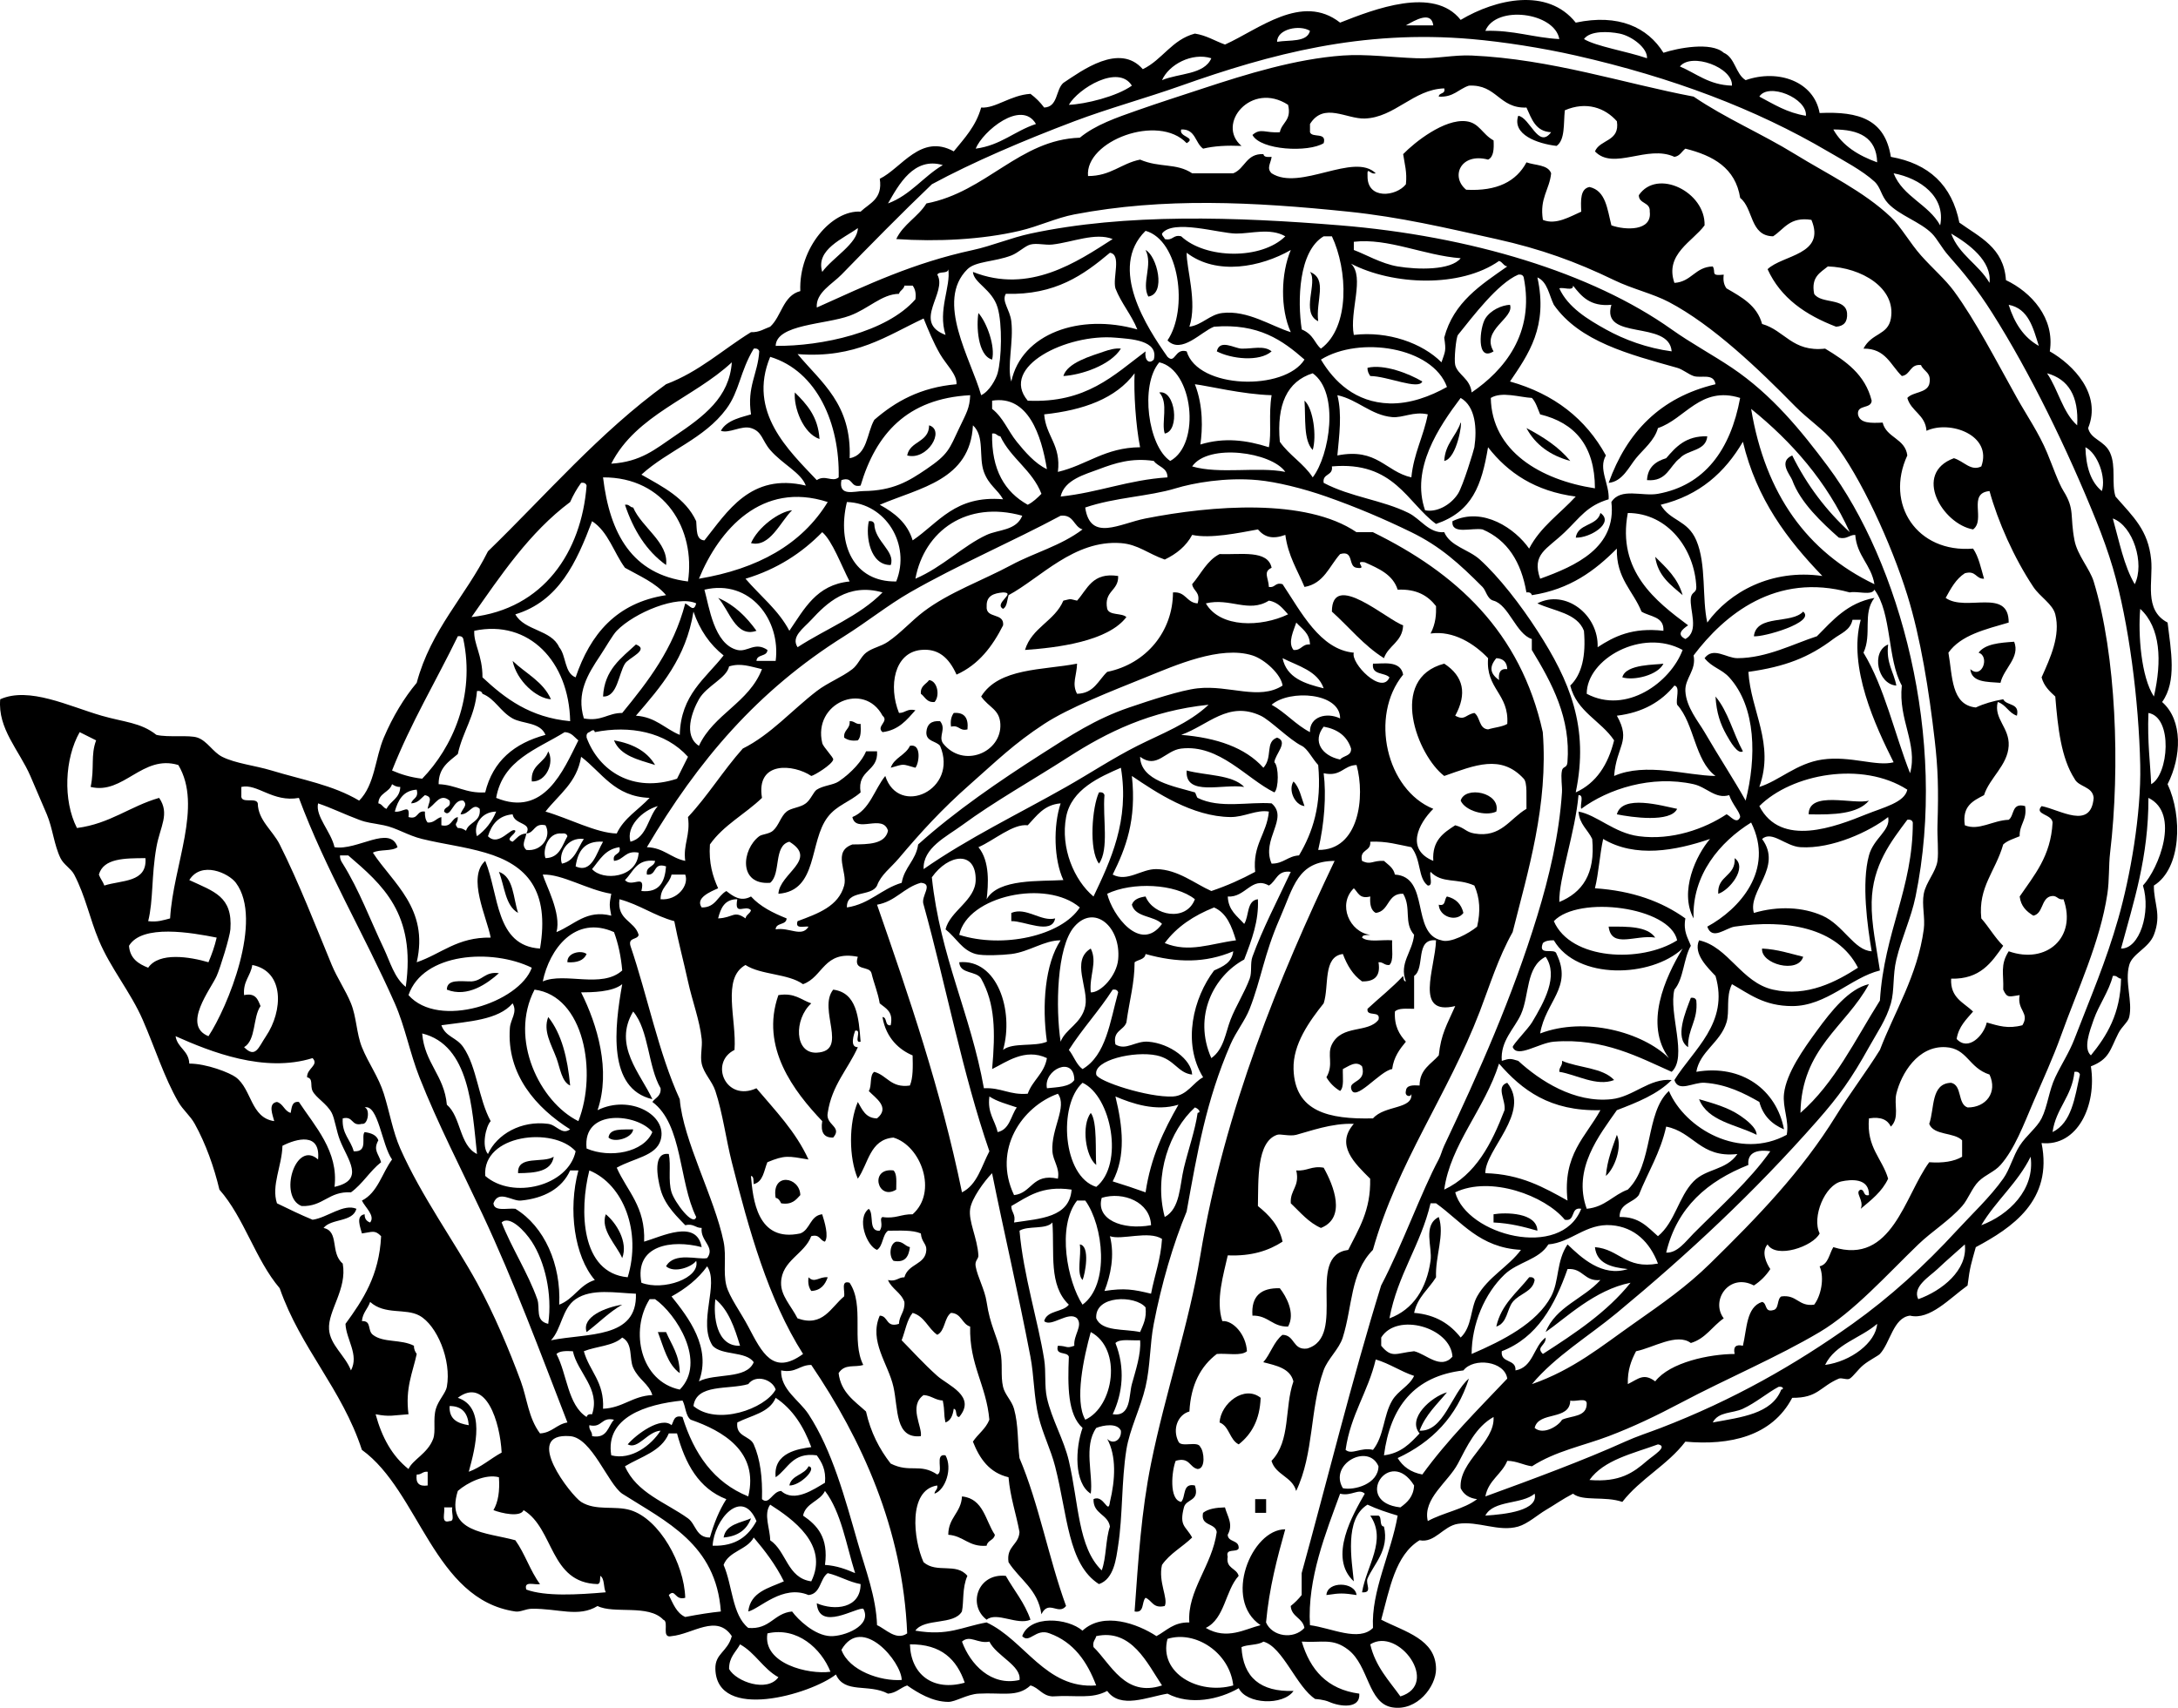 <?xml version="1.0" encoding="iso-8859-1"?>
<!-- Generator: Adobe Illustrator 13.0.2, SVG Export Plug-In . SVG Version: 6.00 Build 14948)  -->
<!DOCTYPE svg PUBLIC "-//W3C//DTD SVG 1.1//EN" "http://www.w3.org/Graphics/SVG/1.1/DTD/svg11.dtd">
<svg version="1.1" id="Sir_henry_lee_xA0_Image_1_" xmlns="http://www.w3.org/2000/svg" xmlns:xlink="http://www.w3.org/1999/xlink"
	 x="0px" y="0px" width="190.769px" height="149.624px" viewBox="0 0 190.769 149.624"
	 style="enable-background:new 0 0 190.769 149.624;" xml:space="preserve">
<g>
	<path style="fill-rule:evenodd;clip-rule:evenodd;" d="M100.339,21.903c0.992,0.506,1.833,3.844,0.24,4.08
		C99.95,24.817,101.006,23.21,100.339,21.903z"/>
	<path style="fill-rule:evenodd;clip-rule:evenodd;" d="M114.74,23.823c1.581,0.631,0.485,2.549,0.72,4.32
		C113.895,27.398,115.454,24.753,114.74,23.823z"/>
	<path style="fill-rule:evenodd;clip-rule:evenodd;" d="M132.259,26.703c0.41,1.184-2.574,2.184-1.439,4.08
		c-1.545,0.97-1.213-2.105-0.721-2.88C130.563,27.172,131.53,26.739,132.259,26.703z"/>
	<path style="fill-rule:evenodd;clip-rule:evenodd;" d="M85.7,27.423c0.764,0.883,1.483,2.932,1.199,4.08
		C85.609,31.146,85.516,28.471,85.7,27.423z"/>
	<path style="fill-rule:evenodd;clip-rule:evenodd;" d="M111.379,30.783c-1.08,0.949-3.54,0.657-4.8,0
		c0.252-1.112,1.545-0.26,2.16-0.24C109.698,30.574,110.706,30.233,111.379,30.783z"/>
	<path style="fill-rule:evenodd;clip-rule:evenodd;" d="M98.179,30.543c-0.917,1.472-3.508,2.317-5.04,2.4
		c0.354-1.165,2.359-1.735,3.601-2.16C97.136,30.646,97.715,30.481,98.179,30.543z"/>
	<path style="fill-rule:evenodd;clip-rule:evenodd;" d="M124.579,33.423c-0.324,0.772-3.059-0.47-4.56-0.48
		c-0.127-0.193-0.25-0.39-0.239-0.72C121.218,31.876,123.403,32.722,124.579,33.423z"/>
	<path style="fill-rule:evenodd;clip-rule:evenodd;" d="M69.62,34.383c1.047,1.033,2.039,2.12,2.16,4.08
		C70.325,37.962,69.504,35.666,69.62,34.383z"/>
	<path style="fill-rule:evenodd;clip-rule:evenodd;" d="M101.54,34.383c1.418-0.253,1.827,3.368,0.479,3.6
		C101.699,37.03,102.385,35.287,101.54,34.383z"/>
	<path style="fill-rule:evenodd;clip-rule:evenodd;" d="M114.259,35.103c0.769,0.667,1.083,3.124,0.72,4.32
		C114.155,38.567,114.373,36.669,114.259,35.103z"/>
	<path style="fill-rule:evenodd;clip-rule:evenodd;" d="M81.379,37.263c1.445,0.436-0.161,3.11-1.92,2.64
		C79.694,38.618,81.377,38.78,81.379,37.263z"/>
	<path style="fill-rule:evenodd;clip-rule:evenodd;" d="M133.7,37.503c1.469,0.771,2.828,1.65,3.84,2.88
		C135.778,39.903,134.479,38.962,133.7,37.503z"/>
	<path style="fill-rule:evenodd;clip-rule:evenodd;" d="M149.54,38.223c-0.117,1.323-1.727,1.154-2.4,1.92
		c-0.92,0.681-1.123,2.077-2.881,1.92c0.064-1.136,0.76-1.641,1.68-1.92C146.79,39.153,147.653,38.177,149.54,38.223z"/>
	<path style="fill-rule:evenodd;clip-rule:evenodd;" d="M54.74,44.223c0.388-0.067,0.413,0.227,0.72,0.24
		c0.747,1.756,3.131,3.078,2.88,5.04C56.615,48.267,55.482,46.44,54.74,44.223z"/>
	<path style="fill-rule:evenodd;clip-rule:evenodd;" d="M69.379,44.703c-1.032,1.001-1.945,3.29-3.6,2.88
		C66.397,46.167,68.252,44.821,69.379,44.703z"/>
	<path style="fill-rule:evenodd;clip-rule:evenodd;" d="M140.179,44.943c1.264,0.865-0.928,2.212-2.16,2.16
		C138.198,45.84,139.903,46.106,140.179,44.943z"/>
	<path style="fill-rule:evenodd;clip-rule:evenodd;" d="M76.099,45.663c0.279-0.039,0.428,0.053,0.48,0.24
		c0.037,1.534,1.867,2.383,1.439,3.6C76.198,49.524,75.81,46.968,76.099,45.663z"/>
	<path style="fill-rule:evenodd;clip-rule:evenodd;" d="M144.979,48.783c0.963,0.956,1.979,1.861,2.4,3.36
		C146.349,51.253,145.212,50.47,144.979,48.783z"/>
	<path style="fill-rule:evenodd;clip-rule:evenodd;" d="M97.939,50.463c0.053,1.332-1.276,1.283-0.96,2.88
		c0.196,0.604,1.266,0.334,1.681,0.72c-1.627,2.145-6.096,2.689-8.88,2.88c0.59-1.97,2.599-2.521,3.359-4.32
		c0.739-0.168,0.462-0.168,1.2,0C95.25,51.613,95.668,50.112,97.939,50.463z"/>
	<path style="fill-rule:evenodd;clip-rule:evenodd;" d="M122.899,54.783c-0.057,1.462-1.291,1.75-1.68,2.88
		c-1.771-1.109-3.042-2.717-4.56-4.08C116.663,49.945,121.5,54.321,122.899,54.783z"/>
	<path style="fill-rule:evenodd;clip-rule:evenodd;" d="M62.899,52.383c1.458,0.622,2.485,1.675,3.36,2.88
		C64.437,55.917,63.85,53.388,62.899,52.383z"/>
	<path style="fill-rule:evenodd;clip-rule:evenodd;" d="M157.938,53.583c1.133,0.938-3.537,2.263-4.318,2.16
		C153.841,53.804,156.899,54.703,157.938,53.583z"/>
	<path style="fill-rule:evenodd;clip-rule:evenodd;" d="M176.419,56.223c0.541,1.378-0.902,2.316-1.199,3.6
		c-1.188-0.092-2.535-0.026-2.641-1.2c1.025,0.929,1.729-1.131,0.721-1.44C173.884,56.408,175.147,56.31,176.419,56.223z"/>
	<path style="fill-rule:evenodd;clip-rule:evenodd;" d="M55.7,56.463c1.23,0.469-0.633,1.156-0.96,1.68
		c-0.571,0.915-0.66,2.934-1.92,2.88C52.941,58.664,54.416,57.659,55.7,56.463z"/>
	<path style="fill-rule:evenodd;clip-rule:evenodd;" d="M166.099,60.063c-1.654-0.111-2.24-2.99-0.719-3.6
		C165.185,58.099,165.874,58.849,166.099,60.063z"/>
	<path style="fill-rule:evenodd;clip-rule:evenodd;" d="M44.899,57.903c1.144,1.097,2.673,1.807,3.36,3.36
		C47.002,61.198,45.259,59.655,44.899,57.903z"/>
	<path style="fill-rule:evenodd;clip-rule:evenodd;" d="M145.7,58.143c-0.488,1.009-2.572,1.512-3.602,1.2
		C142.396,58.143,145.103,58.262,145.7,58.143z"/>
	<path style="fill-rule:evenodd;clip-rule:evenodd;" d="M81.379,59.583c0.729,0.076,0.974,1.356,0.48,1.92
		c-0.7,0.06-0.828-0.452-1.2-0.72C80.599,60.083,81.112,59.955,81.379,59.583z"/>
	<path style="fill-rule:evenodd;clip-rule:evenodd;" d="M150.259,61.023c1.104,1.296,1.553,3.248,2.4,4.8
		c-0.457,0.302-1.119-0.87-1.439-1.44C150.679,63.42,150.349,62.469,150.259,61.023z"/>
	<path style="fill-rule:evenodd;clip-rule:evenodd;" d="M83.54,62.463c0.954-0.074,1.299,0.461,1.2,1.44
		c-0.734,0.174-0.706-0.414-1.44-0.24C83.223,63.106,83.338,62.741,83.54,62.463z"/>
	<path style="fill-rule:evenodd;clip-rule:evenodd;" d="M74.419,63.183c0.431-0.03,0.506,0.294,0.96,0.24
		c0.031,0.592,0.036,1.156-0.24,1.44c-0.557,0.077-0.921-0.039-1.2-0.24C73.876,63.92,74.482,63.885,74.419,63.183z"/>
	<path style="fill-rule:evenodd;clip-rule:evenodd;" d="M53.78,64.863c1.632,0.288,2.89,0.95,3.6,2.16
		C55.924,66.558,54.334,66.228,53.78,64.863z"/>
	<path style="fill-rule:evenodd;clip-rule:evenodd;" d="M79.7,65.343c1.034-0.23,0.812,1.517,0.479,1.92
		c-1.257-0.35-0.903-0.35-2.16,0C78.327,66.37,79.321,66.165,79.7,65.343z"/>
	<path style="fill-rule:evenodd;clip-rule:evenodd;" d="M48.019,65.823c0.562,0.971-0.168,2.705-1.439,2.64
		C46.461,66.984,47.704,66.867,48.019,65.823z"/>
	<path style="fill-rule:evenodd;clip-rule:evenodd;" d="M76.82,65.823c0.131,1.812-1.777,1.583-1.44,3.6
		c-0.994,0.87-2.068,1.102-2.88,2.16c-1.652,2.154-0.831,6.465-4.32,6.721c0.102-1.789,3.521-2.999,0.96-4.561
		c-1.413,0.347-0.713,2.807-1.68,3.6c-2.812,0.217-2.491-2.924-0.96-4.08c0.239-0.181,0.862-0.185,1.2-0.48
		c0.521-0.456,0.685-1.267,1.199-1.68c0.417-0.334,1.185-0.341,1.681-0.72c0.452-0.345,0.664-1.005,0.96-1.2
		c0.558-0.368,1.443-0.398,1.92-0.72c1.138-0.768,2.067-1.824,2.4-2.64C76.179,65.823,76.5,65.823,76.82,65.823z"/>
	<path style="fill-rule:evenodd;clip-rule:evenodd;" d="M103.939,67.503c1.7,0.46,3.978,0.343,5.04,1.44
		C107.12,68.643,103.776,69.827,103.939,67.503z"/>
	<path style="fill-rule:evenodd;clip-rule:evenodd;" d="M113.299,68.463c0.521,0.519,0.679,1.401,0.96,2.16
		C113.373,70.518,112.818,69.179,113.299,68.463z"/>
	<path style="fill-rule:evenodd;clip-rule:evenodd;" d="M96.259,69.423c0.279-0.039,0.428,0.053,0.48,0.24
		c-0.169,1.992,0.422,4.743-0.48,6C95.349,74.476,95.662,70.669,96.259,69.423z"/>
	<path style="fill-rule:evenodd;clip-rule:evenodd;" d="M131.06,71.103c-0.949,0.448-2.736-0.07-3.121-0.96
		C128.319,68.815,131.47,69.42,131.06,71.103z"/>
	<path style="fill-rule:evenodd;clip-rule:evenodd;" d="M163.7,70.143c-0.988,1.173-3.07,1.25-5.281,1.2
		C158.419,69.216,162.378,70.531,163.7,70.143z"/>
	<path style="fill-rule:evenodd;clip-rule:evenodd;" d="M146.899,70.863c-0.57,1.23-4.002,0.742-5.279,0.48
		C142.081,69.571,145.573,70.599,146.899,70.863z"/>
	<path style="fill-rule:evenodd;clip-rule:evenodd;" d="M151.938,75.183c1.158,0.833-0.473,2.831-1.439,3.121
		C150.399,76.682,152.04,76.803,151.938,75.183z"/>
	<path style="fill-rule:evenodd;clip-rule:evenodd;" d="M43.7,76.383c1.303,0.457,1.24,2.28,1.68,3.6
		C44.25,79.353,44.202,77.64,43.7,76.383z"/>
	<path style="fill-rule:evenodd;clip-rule:evenodd;" d="M126.739,78.542c0.775,0.185,1.256,0.664,1.439,1.44
		c-0.596,0.83-2.105,0.358-2.16-0.72C126.665,79.428,126.483,78.767,126.739,78.542z"/>
	<path style="fill-rule:evenodd;clip-rule:evenodd;" d="M92.419,80.462c-0.28,1.488-2.743,0.193-3.84,0.24c0-0.24,0-0.479,0-0.72
		C89.885,79.431,91.195,80.781,92.419,80.462z"/>
	<path style="fill-rule:evenodd;clip-rule:evenodd;" d="M140.899,81.183c1.691-0.012,3.395-0.034,4.08,0.96
		C143.249,81.868,141.146,83.149,140.899,81.183z"/>
	<path style="fill-rule:evenodd;clip-rule:evenodd;" d="M154.339,83.103c1.371,0.068,2.439,0.44,3.6,0.72
		C157.487,85.338,154.208,84.459,154.339,83.103z"/>
	<path style="fill-rule:evenodd;clip-rule:evenodd;" d="M51.379,83.583c-0.242,0.559-0.826,0.774-1.68,0.721
		C49.646,83.446,50.947,83.22,51.379,83.583z"/>
	<path style="fill-rule:evenodd;clip-rule:evenodd;" d="M43.7,85.263c-0.993,0.885-2.739,2.169-4.561,1.439
		c0.006-0.954,1.211-0.71,2.16-0.72C42.278,85.921,42.485,85.088,43.7,85.263z"/>
	<path style="fill-rule:evenodd;clip-rule:evenodd;" d="M72.979,86.703c2.058,0.264,2.237,2.403,2.4,4.561
		c-0.651,0.171,0.172-1.132-0.48-0.96c-0.076,0.237-0.52,1.462,0.24,1.439c-0.864,1.936-2.279,3.32-2.64,5.76
		c-0.211,1.074,1.319,1.2,0.479,2.16c-0.828,0.028-1.115-0.484-0.96-1.439c-2.463-2.591-5.454-6.458-3.84-11.04
		c1.435-0.235,1.98,0.42,2.88,0.72c-1.528,1.398-1.488,4.414,0.48,4.32C74.387,92.087,71.596,88.423,72.979,86.703z"/>
	<path style="fill-rule:evenodd;clip-rule:evenodd;" d="M148.099,87.422c0.279-0.039,0.428,0.054,0.48,0.24
		c0.166,1.767-0.76,2.439-0.719,4.08C146.63,90.956,147.651,88.62,148.099,87.422z"/>
	<path style="fill-rule:evenodd;clip-rule:evenodd;" d="M48.019,89.103c1.175,1.466,1.693,3.587,1.92,6
		c-0.743-0.321-0.887-1.557-1.199-2.4C48.293,91.5,47.543,90.329,48.019,89.103z"/>
	<path style="fill-rule:evenodd;clip-rule:evenodd;" d="M141.38,94.623c-1.537,0.597-3.312-0.484-4.801-0.72
		c-0.029-0.431,0.295-0.506,0.24-0.96C138.28,93.563,140.392,93.532,141.38,94.623z"/>
	<path style="fill-rule:evenodd;clip-rule:evenodd;" d="M148.819,96.303c1.229,0.355,2.529,0.71,3.6,1.439
		c0.477,0.325,1.453,1.039,1.441,1.68C152.054,98.508,149.593,98.25,148.819,96.303z"/>
	<path style="fill-rule:evenodd;clip-rule:evenodd;" d="M95.54,97.502c0.596,0.765,0.382,3.551,0.479,4.561
		C95.065,101.316,94.712,98.583,95.54,97.502z"/>
	<path style="fill-rule:evenodd;clip-rule:evenodd;" d="M55.459,98.943c-0.062,0.749-1.644,1.221-2.16,0.72
		C53.401,98.804,54.544,98.988,55.459,98.943z"/>
	<path style="fill-rule:evenodd;clip-rule:evenodd;" d="M141.62,99.422c0.502,1.07-0.219,2.977-0.961,3.601
		C140.774,101.618,141.229,100.553,141.62,99.422z"/>
	<path style="fill-rule:evenodd;clip-rule:evenodd;" d="M48.5,101.342c-0.213,1.309-1.614,1.426-3.12,1.44
		C45.289,101.172,47.581,101.944,48.5,101.342z"/>
	<path style="fill-rule:evenodd;clip-rule:evenodd;" d="M115.939,102.303c0.886,1.586,1.998,4.382-0.239,5.279
		c-1.109-0.49-1.815-1.384-2.641-2.16c-0.078-1.197,0.807-1.434,0.48-2.88C114.5,102.623,114.872,102.115,115.939,102.303z"/>
	<path style="fill-rule:evenodd;clip-rule:evenodd;" d="M78.259,102.542c0.331,0.31,0.237,1.043,0.24,1.681
		C76.861,105.238,76.122,102.28,78.259,102.542z"/>
	<path style="fill-rule:evenodd;clip-rule:evenodd;" d="M70.099,104.703c-0.385,0.415-0.727,0.874-1.68,0.72
		c-0.106-0.213-0.211-0.429-0.48-0.479C67.562,102.698,70.052,103.076,70.099,104.703z"/>
	<path style="fill-rule:evenodd;clip-rule:evenodd;" d="M134.659,107.823c-1.184-0.337-2.385-0.656-3.84-0.72c0-0.24,0-0.48,0-0.721
		C131.858,106.208,134.618,106.216,134.659,107.823z"/>
	<path style="fill-rule:evenodd;clip-rule:evenodd;" d="M53.059,106.382c0.91,0.738,1.982,2.434,1.44,3.841
		C54.002,109.073,52.56,107.747,53.059,106.382z"/>
	<path style="fill-rule:evenodd;clip-rule:evenodd;" d="M78.5,108.783c0.597-0.037,0.743,0.377,1.2,0.48
		c-0.107,0.772-0.367,1.394-1.44,1.199C77.833,110.04,77.945,108.93,78.5,108.783z"/>
	<path style="fill-rule:evenodd;clip-rule:evenodd;" d="M94.58,109.023c0.935,0.124,0.465,2.597,0.24,3.12
		C94.267,111.575,94.734,109.989,94.58,109.023z"/>
	<path style="fill-rule:evenodd;clip-rule:evenodd;" d="M70.82,111.903c0.533,0.556,0.936-0.081,1.68,0
		c-0.232,0.647-0.602,1.158-1.44,1.2C70.858,112.825,70.743,112.459,70.82,111.903z"/>
	<path style="fill-rule:evenodd;clip-rule:evenodd;" d="M133.938,111.903c0.279-0.039,0.428,0.053,0.48,0.24
		c-0.17,1.045-1.314,1.167-1.92,1.92c-0.514,0.641-0.463,1.85-1.439,2.16C131.495,114.257,132.884,113.248,133.938,111.903z"/>
	<path style="fill-rule:evenodd;clip-rule:evenodd;" d="M112.099,112.863c0.562,0.712,1.381,2.198,0.721,3.36
		c-1.393,0.032-1.728-0.993-3.12-0.96C109.577,113.541,110.458,112.821,112.099,112.863z"/>
	<path style="fill-rule:evenodd;clip-rule:evenodd;" d="M54.5,114.303c-1.174,0.666-2.064,1.615-3.12,2.399
		C50.931,115.369,53.045,114.533,54.5,114.303z"/>
	<path style="fill-rule:evenodd;clip-rule:evenodd;" d="M57.62,116.703c0.24,0,0.479,0,0.72,0c0.482,1.118,1.189,2.011,1.2,3.601
		C58.467,119.535,58.133,118.029,57.62,116.703z"/>
	<path style="fill-rule:evenodd;clip-rule:evenodd;" d="M110.419,122.462c-0.067,1.934-0.804,3.197-1.92,4.08
		c-0.808-0.393-0.811-1.59-1.68-1.92C106.933,122.935,108.998,121.324,110.419,122.462z"/>
	<path style="fill-rule:evenodd;clip-rule:evenodd;" d="M70.82,128.462c0.825,0.146-0.751,1.722-1.681,1.681
		C69.329,129.212,70.466,129.23,70.82,128.462z"/>
	<path style="fill-rule:evenodd;clip-rule:evenodd;" d="M84.259,131.103c1.89,0.19,2.042,2.117,2.88,3.359
		c-0.07,0.49-0.649,0.471-0.72,0.96c-1.572,0.133-2.011-0.869-3.36-0.96C83.06,132.943,84.184,132.547,84.259,131.103z"/>
	<path style="fill-rule:evenodd;clip-rule:evenodd;" d="M109.939,131.342c0.32,0,0.641,0,0.96,0c0,0.4,0.001,0.801,0,1.2
		c-0.319,0-0.64,0-0.96,0C109.939,132.143,109.939,131.743,109.939,131.342z"/>
	<path style="fill-rule:evenodd;clip-rule:evenodd;" d="M120.019,132.783c0.24,0,0.48,0,0.721,0c0.332,0.147,0.036,0.924,0.479,0.96
		c0.493,2.071-0.921,3.322-1.439,4.561c-0.195,0.466,0.483,1.273-0.48,1.199C119.693,137.154,121.495,134.951,120.019,132.783z"/>
	<path style="fill-rule:evenodd;clip-rule:evenodd;" d="M65.78,133.023c-0.366,0.994-1.147,1.573-2.4,1.68
		C63.575,133.539,64.832,133.435,65.78,133.023z"/>
	<path style="fill-rule:evenodd;clip-rule:evenodd;" d="M88.099,138.063c0.72,1.28,1.651,2.349,2.16,3.84
		c-1.158,0.516-2.956-0.725-3.84,0C84.728,140.622,85.638,137.803,88.099,138.063z"/>
	<path style="fill-rule:evenodd;clip-rule:evenodd;" d="M118.82,139.743c-1.185-0.179-1.457-0.179-2.641,0
		C116.256,138.5,118.68,138.569,118.82,139.743z"/>
	<path style="fill-rule:evenodd;clip-rule:evenodd;" d="M145.7,4.623c1.227-0.404,4.176-0.991,5.279,0
		c1.008,0.433,1.029,1.851,1.92,2.4c2.857-1,5.986,0.117,6.48,2.88c3.502-0.163,5.719,0.581,6.24,3.84
		c3.33,0.588,5.355,2.483,6,5.76c1.766,1.273,3.896,2.184,4.08,5.04c2.199,1.041,4.305,3.319,3.84,6.24
		c2.074,1.184,4.566,3.764,3.359,6.72c0.227,1.014,1.426,1.073,1.92,2.16c0.545,1.2,0.109,2.736,0.48,3.84
		c1.576,1.803,2.857,2.941,3.119,5.52c0.193,1.903-0.684,4.406,1.441,5.52c0.287,2.423,0.83,5.146-0.48,6.96
		c1.836,1.603,1.699,4.805,0.48,7.2c1.311,2.794,1.215,7.384-1.201,8.88c-0.025,1.541,0.701,2.514,0,4.32
		c-0.453,1.169-1.883,1.639-2.16,2.64c-0.412,1.496,0.316,3.18,0,4.561c-0.104,0.455-0.639,0.805-0.959,1.439
		c-0.73,1.442-0.775,2.249-2.4,2.88c0.537,3.41-1.172,7.05-4.32,6.721c1.021,5.048-2.621,7.438-5.76,9.12
		c-0.381,1.385-0.514,1.674-0.721,3.359c-1.574,1.13-3.311,3.059-5.039,2.641c-1.463,0.169-1.729,2.379-2.641,3.359
		c-0.146,0.158-0.93,0.545-1.439,0.96c-0.48,0.393-0.861,0.981-1.201,1.2c-0.225,0.145-0.709-0.106-0.959,0
		c-1.656,0.708-1.818,1.702-4.08,1.68c-1.775,3.381-5.469,4.188-9.359,3.841c-1.555,2.046-3.949,3.25-5.521,5.279
		c-1.521-0.533-3.449-0.023-4.318-0.72c-0.916,0.472-1.635,0.992-2.4,1.44c-0.648,0.377-1.578,1.205-2.4,1.439
		c-1.729,0.493-3.496-0.51-5.279-0.24c-1.295,0.196-2.027,1.711-3.361,1.44c-2.137,1.303-2.619,4.26-3.36,6.96
		c2.083,1.067,4.79,1.704,4.801,4.32c0.006,1.516-1.652,3.729-3.842,3.359c-2.129-0.359-2.034-3.638-3.839-5.04
		c-1.374-1.067-2.305-0.598-4.08-0.72c0.737,2.463,2.215,4.186,5.04,4.56c0.101,1.366-1.688,1.144-2.64,0.721
		c-0.455-0.203-1.246-0.27-1.2-0.24c-1.652-1.041-2.857-4.59-4.56-5.04c-0.473,0.328-1.371,0.229-1.92,0.48
		c0.141,2.658,1.663,3.936,4.56,3.84c-0.913,1.312-4.127,1.169-4.8-0.24c-1.705,0.988-4.244,1.525-6.24,0.479
		c-1.76,0.292-4.131,1.366-5.28-0.239c-1.404,0.739-2.643,0.343-4.8,0.479c-0.907-0.053-1.165-0.754-1.92-0.96
		c-1.151,1.067-2.478,0.605-4.56,0.72c-1.005,0.056-2.015,0.725-2.641,0.721c-1.398-0.01-2.673-0.795-3.6-1.44
		c-0.601,0.199-0.942,0.657-1.68,0.72c-1.702-0.909-3.801,0.044-4.561-1.68c-2.244,1.747-10.434,4.134-10.56-0.479
		c-0.038-1.376,1.065-1.487,1.439-2.881c-1.315-1.98-3.426-0.172-5.279,0c-0.941,0.222-0.175-1.266-0.721-1.439
		c-1.3-1.378-4.308-0.479-5.76-1.2c-1.662,1.023-3.446,0.208-5.76,0.24c-0.534,0.008-0.991,0.306-1.44,0.24
		c-7.148-1.04-8.407-10.535-13.439-14.16c-1.757-5.364-5.361-8.879-7.2-14.16c-2.132-2.509-3.106-6.174-5.28-8.64
		c-0.471-1.983-1.201-4.03-2.16-5.761c-0.403-0.728-1.025-1.202-1.439-1.92c-1.238-2.144-2.032-4.706-3.12-7.2
		c-1.065-2.44-2.812-4.504-3.84-6.96c-0.809-1.93-1.166-3.854-2.16-5.76c-0.275-0.527-0.919-0.862-1.2-1.44
		c-0.568-1.166-0.682-2.615-1.2-3.84c-0.484-1.143-0.971-2.279-1.44-3.36c-0.967-2.227-2.874-4.144-2.64-6.72
		c2.53-1.127,5.985,0.601,8.879,1.44c1.977,0.573,3.423,0.586,4.801,1.68c1.026,0.248,2.864-0.016,3.6,0.24
		c0.861,0.299,1.348,1.27,2.16,1.68c1.166,0.589,2.889,0.765,4.32,1.2c2.726,0.829,5.341,1.256,7.68,2.64
		c1.377-1.382,1.399-3.726,2.16-5.52c0.779-1.837,1.782-3.489,2.88-4.8c1.248-4.672,4.272-7.568,6.24-11.52
		c5.114-4.966,9.757-10.403,15.6-14.64c2.907-1.092,4.964-3.037,7.44-4.56c0.744,0.024,1.146-0.293,1.68-0.48
		c1.006-0.914,1.115-2.725,2.64-3.12c-0.154-3.802,2.785-7.118,5.28-6.96c0.775-0.745,1.953-1.087,1.68-2.88
		c1.899-0.92,3.595-3.996,6.48-2.4c0.935-1.146,1.946-2.214,2.399-3.84c1.26,0.094,2.553-1.087,4.32-1.2
		c0.459,0.341,0.859,0.741,1.2,1.2c1.226-0.054,0.997-1.563,1.68-2.16c1.597-1.056,4.917-3.544,6.96-1.2
		c1.728-0.833,2.535-2.585,4.561-3.12c1.036,0.164,1.751,0.648,2.64,0.96c2.922-1.308,6.73-4.548,10.08-1.92
		c2.971-1.171,8.213-3.22,10.559-0.24c3.094-1.837,7.611-2.86,10.08,0.24C141.765,1.186,144.325,2.398,145.7,4.623z M175.938,65.343
		c-0.09,1.707-1.674,2.806-2.158,4.32c-0.945,0.495-1.939,0.942-1.682,2.64c1.225,0.511,2.441-0.433,3.84-0.48
		c0.521-0.36,0.229-1.532,1.441-1.2c0.191,1.231-0.506,1.575-0.48,2.64c-0.504,0.215-1.066,0.373-1.439,0.72
		c-0.682,2.377-2.207,3.72-1.92,6.479c0.676,0.764,1.189,1.69,1.92,2.4c-1.02,1.461-2.016,2.944-4.561,2.88
		c-0.09,1.69,1.109,2.09,1.92,2.88c-0.588,0.692-1.258,1.302-1.439,2.4c1.027,1.122,2.393-0.321,2.639-1.44
		c1.039,0.293,1.846,0.577,3.121,0.24c0.67-1.097-0.492-1.294-0.24-2.64c-0.904,0.124-1.094,0.303-1.439-0.48
		c0.057-1.393-0.289-2.144,0.479-3.36c3.328,1.176,5.994-1.23,4.801-4.56c-0.578,0.099-0.521-0.438-1.199-0.24
		c-0.762,0.279-0.592,1.489-1.441,1.681c-0.596-0.363-1.096-0.823-1.199-1.681c1.262-1.858,2.727-3.514,2.881-6.479
		c-0.047-0.758-1.648-0.683-0.961-1.44c1.629,0.32,4.324,2.112,4.561-0.72c-0.092-1.029-1.312-0.927-1.68-1.68
		c-1.162-1.799-1.461-4.459-1.682-7.2c-0.5-0.46-1-0.92-1.199-1.68c0.777-1.738,1.668-3.668,1.199-5.52
		c-0.227-0.904-1.338-1.529-1.92-2.4c-1.695-2.543-3.111-5.745-3.84-8.4c-1.955,0.177-0.311,2.518-1.439,3.36
		c-2.678-0.468-5.316-4.904-1.68-6.24c0.879,0.266,1.484,1.174,2.4,0.72c0.994-2.74-2.75-4.078-4.801-3.12
		c-0.1-1.419-1.348-1.692-1.68-2.88c0.494-0.546,1.67-0.409,1.92-1.2c0.244-1.044-0.496-1.104-0.721-1.68
		c-0.988-0.109-0.9,0.859-1.68,0.96c-0.98-0.94-1.41-2.429-3.359-2.4c0.723-1.403,2.139-1.152,2.4-2.64
		c0.467-2.672-2.588-4.472-5.521-4.56c-0.658,0.542-1.488,0.911-1.199,2.4c0.605,0.916,2.732,0.307,2.881,1.68
		c0.062,0.782-0.285,1.155-0.961,1.2c-2.66-1.019-4.852-2.508-6-5.04c1.322-1.26,5.121-1.25,3.84-4.32
		c-1.904-0.304-2.385,0.815-3.359,1.44c-2.045-0.035-1.711-2.45-2.881-3.36c-0.408-2.63-2.367-3.712-4.799-4.32
		c-0.322,0.239-0.473,0.648-0.961,0.72c-2.363-1.098-5.338,1.225-6.959-0.48c0.443-1.076,2.201-0.839,1.92-2.64
		c-1.033-1.171-2.672-1.774-4.561-0.96c-0.121,1.159,0.037,2.597-0.721,3.12c-1.684-0.195-3.912-0.996-3.359-2.64
		c1.031,0.15,1.766,2.951,2.881,1.44c-1.381-0.061-1.703-1.178-2.16-2.16c-2.412,0.091-2.592-2.048-5.041-1.92
		c-0.906,0.293-1.355,1.045-2.641,0.96c0.023-0.378,0.613-0.188,0.48-0.72c-2.697,0.081-4.33,2.55-6.959,2.64
		c-1.606,0.055-3.589-1.459-4.8,0.48c0,0.24,0,0.48,0,0.72c0.188,0.532,1.485-0.045,1.199,0.96c-1.325,0.828-5.52,0.63-6.239-0.72
		c0.729-0.645,1.119-0.146,2.399-0.24c0.17-0.87,1.053-1.027,0.721-2.4c-3.222-2.094-6.338,1.687-4.08,3.6
		c-1.255-0.054-2.396,0.004-3.36,0.24c-0.706-0.494-0.659-1.741-1.92-1.68c-0.238,0.666,1.363,0.679,0.479,1.2
		c-2.486-2.635-8.926-0.181-8.64,2.88c2.001,0.001,2.895-1.106,4.561-1.44c1.712,0.74,3.171,0.274,4.56,1.2c1.2,0,2.4,0,3.6,0
		c1.034-0.406,1.129-1.751,2.641-1.68c0.04,0.279,0.379,0.26,0.72,0.24c-0.074,0.561-0.47,0.992,0,1.44
		c2.481,1.593,7.208-1.881,9.12,0c-0.523,0.153-0.764-0.68-0.72,0.24c-0.036,2.089,2.516,1.803,3.36,0.72
		c0.117-1.078-0.121-1.798-0.24-2.64c0.986-1.023,3.604-3.112,5.52-2.88c1.158,0.141,1.391,1.124,2.4,1.68
		c0.039,0.758,0.008,1.449-0.48,1.68c-2.41-0.637-3.32,1.498-1.92,2.64c2.707,0.146,4.389-0.73,5.281-2.4
		c0.76,0.28,1.889,0.19,2.16,0.96c-0.146,1.454-1.027,2.174-0.721,4.08c1.135,0.48,2.398-0.301,3.359-0.72
		c-0.049-1.009-0.086-2.007,0.721-2.16c1.441,0.318,1.559,1.961,1.92,3.36c1.205,0.431,3.578,0.532,3.359-1.2
		c0.066-0.866-0.949-0.651-0.959-1.44c1.605-2.379,5.848-0.288,5.76,2.64c-1.02,1.406-3.518,2.529-2.641,5.04
		c1.508-0.091,1.801-1.399,3.359-1.44c0.311,0.517-0.258,0.849,0.961,0.72c-0.076,0.556,0.039,0.921,0.24,1.2
		c1.316,0.764,2.674,1.486,3.119,3.12c1.994,0.566,2.641,2.48,5.521,2.16c1.797,1.082,3.504,2.255,4.078,4.56
		c-0.043,0.755-1.291,0.307-1.199,1.2c0.154,0.807,1.15,0.769,2.16,0.72c0.332,1.348,1.977,1.383,2.16,2.88
		c-1.971,4.251,0.83,8.564,5.76,8.16c0.492,0.708,0.689,1.71,0.961,2.64c-0.746,0.025-0.686-0.755-1.682-0.48
		c-0.781,0.499-1.225,1.333-1.68,2.16c1.771,1.26,5.539-0.926,5.52,2.16c-2.043,0.597-4.186,1.093-5.279,2.64
		c0.365,2.036,0.223,4.578,2.4,4.8c0.707-0.333,1.514-0.566,2.4-0.72c0.285,0.595,1.471,0.29,1.199,1.44
		c-0.725-0.236-0.949-0.969-1.68-1.2C174.608,62.98,176.024,63.74,175.938,65.343z M130.099,2.703c2.479-0.077,4.201,0.6,6.48,0.72
		C136.169,1.083,131.032,0.41,130.099,2.703z M123.14,2.223c0.801,0,1.6,0,2.4,0C125.374,0.924,123.956,1.766,123.14,2.223z
		 M111.86,3.663c1.099-0.181,2.625,0.065,2.88-0.96C113.848,2.141,111.856,2.532,111.86,3.663z M141.86,2.943
		c-0.953-0.193-2.586-0.274-3.121,0.48c1.078,0.649,3.699,1.058,5.52,1.68C144.323,4.218,142.946,3.164,141.86,2.943z
		 M142.339,126.303c1.029-0.467,2.068-0.796,3.121-1.2c6.326-2.434,11.754-5.524,16.799-9.12c3.271-2.331,6.322-5.111,9.121-8.16
		c1.32-1.439,2.91-2.914,4.08-4.56c0.588-0.828,0.852-1.965,1.439-2.881c0.59-0.919,1.5-1.565,1.92-2.399
		c0.525-1.044,0.643-2.431,1.199-3.601c0.576-1.207,1.213-2.147,1.682-3.359c1.453-3.768,2.742-6.715,3.84-10.561
		c1.041-3.655,2.012-9.102,1.92-13.439c-0.121-5.616-0.998-12.514-2.4-17.28c-0.398-1.351-0.914-2.774-1.439-4.08
		c-2.537-6.299-5.803-13.001-9.121-18.24c-1.332-2.106-2.479-3.502-3.84-5.04c-0.59-0.668-0.99-1.471-1.439-1.92
		c-1.037-1.038-2.828-1.575-3.84-2.64c-0.629-0.662-0.635-1.404-1.201-1.92c-1.062-0.969-2.705-1.832-4.08-2.64
		c-6.312-3.713-13.662-6.491-22.08-8.4c-2.951-0.669-6.361-1.2-9.119-1.44c-9.621-0.839-17.629,1.312-25.44,4.08
		c-3.157,1.119-6.354,1.985-9.36,3.12c-4.417,1.668-8.926,3.596-12.479,5.52c-2.641,2.52-5.479,5.412-7.92,7.92
		c-0.807,0.828-2.267,1.584-2.16,2.88c4.494-2.023,8.436-3.903,13.68-5.04c1.629-0.353,3.339-1.076,5.04-1.44
		c8.333-1.786,18.013-1.464,27.12-0.72c11.405,0.932,22.045,4.148,29.04,9.12c1.705,1.212,3.611,2.235,5.281,3.36
		c3.51,2.364,6.068,5.52,8.398,8.64c6.248,8.366,10.543,23.754,7.682,37.68c-0.393,1.911-1.223,3.615-1.682,5.521
		c-0.332,1.381-0.158,2.707-0.479,3.84c-0.41,1.443-1.209,2.559-1.92,3.84c-1.537,2.767-2.625,4.282-4.561,6.48
		c-5.541,6.291-11.277,11.626-17.52,16.8c-2.514,2.082-5.357,3.762-7.441,6.24c3.623-1.258,6.135-3.354,8.881-5.28
		c2.637-1.852,4.672-3.272,6.721-5.28c4.178-4.096,8.018-8.065,11.039-12.96c1.213-1.965,2.623-3.802,3.84-5.76
		c1.26-3.31,3.291-6.51,3.84-10.561c0.137-1.001-0.186-2.145,0-3.119c0.195-1.022,1.064-1.913,1.201-2.88
		c0.111-0.789-0.033-2.083,0-3.12c0.102-3.227,0.041-4.995-0.24-7.44c-0.502-4.354-1.232-8.966-2.4-12.72
		c-1.402-4.509-4.082-10.369-6.48-13.44c-0.795-1.019-2.252-1.99-3.359-3.12c-3.148-3.212-7.195-7.096-11.041-9.12
		c-1.41-0.744-3.186-1.139-4.799-1.92c-3.33-1.612-6.42-2.733-10.32-3.6c-4.418-0.981-8.412-1.93-12.96-2.4
		c-8.354-0.863-16.175-1.255-24,0.24c-1.605,0.307-3.104,1.043-4.8,1.44c-3.306,0.774-7.241,0.965-10.8,0.72
		c0.613-1.307,1.908-1.932,2.64-3.12c5.259-1.005,8.141-5.587,13.44-5.76c1.36-1.124,3.214-1.757,5.04-2.4
		c1.825-0.642,3.83-1.285,5.76-1.92c3.773-1.242,8.083-2.582,12.24-2.88c2.043-0.146,4.325,0.165,6.479,0.24
		c1.674,0.059,3.248-0.311,4.801-0.24c7,0.317,13.33,2.446,19.439,3.6c2.783,1.897,5.961,3.241,8.881,5.04
		c2.816,1.736,6.008,3.25,8.4,5.52c0.861,0.818,1.688,2.292,2.639,3.36c1.021,1.146,2.117,2.08,2.881,3.12
		c1.893,2.578,3.668,6.049,5.52,9.36c0.844,1.51,1.926,3.08,2.641,4.8c0.5,1.203,0.984,2.629,1.439,3.36
		c1.014,1.63,0.541,2.144,0.961,4.32c0.248,1.291,1.342,2.496,1.68,3.6c1.969,6.446,2.332,16.23,1.439,23.76
		c-0.135,1.134-0.057,2.39-0.24,3.601c-0.641,4.257-2.59,8.326-4.08,12.479c-0.672,1.873-1.58,3.851-2.4,5.76
		c-0.865,2.021-1.65,4.131-2.879,5.521c-0.541,0.612-1.314,0.841-1.92,1.439c-0.574,0.567-0.916,1.566-1.439,2.16
		c-1.137,1.288-2.635,2.198-3.842,3.36c-2.746,2.646-5.656,5.911-8.639,7.68c-3.76,2.229-8.055,4.023-12.24,6.24
		c-2.033,1.076-4.092,2.065-6.24,2.88c-2.252,0.854-4.648,1.303-6.721,2.64c-0.773-0.106-1.299-0.459-2.16-0.479
		c-0.488,1.19-1.66,1.698-1.92,3.12C134.22,129.606,138.808,127.903,142.339,126.303z M101.78,7.023
		c1.462-0.618,3.694-0.465,4.319-1.92C104.398,4.569,102.375,5.663,101.78,7.023z M147.14,5.823c1.461,0.619,2.541,1.619,4.561,1.68
		C151.8,5.912,148.163,4.569,147.14,5.823z M93.62,9.183c1.425-0.052,4.202-0.73,5.52-1.68C97.964,5.6,94.443,7.746,93.62,9.183z
		 M154.099,8.463c1.258,0.662,2.424,1.417,4.08,1.68C158.304,8.586,154.884,7.209,154.099,8.463z M85.459,13.023
		c2.194-0.286,3.412-1.548,5.28-2.16C89.472,8.683,86.082,11.488,85.459,13.023z M164.419,14.223
		c-0.055-2.185-1.592-2.889-3.84-2.88C161.382,12.779,162.776,13.626,164.419,14.223z M77.78,17.823
		c1.982-0.737,3.088-2.352,4.8-3.36C80.046,13.719,78.718,16.179,77.78,17.823z M169.938,19.743c0.506-2.497-1.742-4.124-4.078-4.56
		C166.677,17.246,168.913,17.889,169.938,19.743z M72.019,23.823c0.908-1.255,3.109-2.488,3.12-3.84
		C73.892,20.898,71.409,21.848,72.019,23.823z M108.259,20.463c-1.509-0.021-5.523-1.294-6.479,0
		c-0.001,0.241,0.194,0.286,0.239,0.48c0.734,0.174,0.706-0.414,1.44-0.24c2.139,2.001,7.035,2.063,9.12,0
		C111.254,19.937,109.551,20.48,108.259,20.463z M100.339,20.223c-3.315,3.258,0.148,8.516,1.92,11.04
		c0.697,0.668,0.623-0.788,1.68-0.48c0.979,3.311,8.575,3.499,10.32,0.72c-1.919-1.682-4.009-3.191-7.92-2.88
		c-1.126,0.422-2.848,2.442-4.08,1.2C104.094,27.118,103.312,21.056,100.339,20.223z M174.259,24.783
		c0.223-1.911-1.805-3.41-3.359-4.32C171.587,22.336,173.321,23.161,174.259,24.783z M92.179,21.423
		c-0.633,0.071-1.348-0.145-1.92,0c-0.486,0.123-1.049,0.717-1.68,0.96c-1.467,0.564-3.122,0.494-3.84,1.2
		c-2.851,2.805,0.309,7.876,1.199,11.04c0.726-0.333,1.302-1.42,1.44-1.92c0.352-1.268,0.432-4.302,0-5.76
		c-0.478-1.61-2.098-2.145-2.16-3.12c4.943,1.965,9.12-0.875,12.24-2.88C95.937,20.342,93.936,21.225,92.179,21.423z M116.66,20.703
		c-0.24,0-0.48,0-0.721,0c-2.204,1.307-2.305,5.644-1.92,8.16c1.051,0.443,1.127,1.232,1.681,1.68
		C118.276,28.652,118.036,23.611,116.66,20.703z M118.58,21.183c0,0.24,0,0.48,0,0.72c0.953,0.344,2.41,1.201,3.839,1.44
		c1.756,0.293,4.66,0.355,5.52-0.72C124.728,22.382,121.589,20.832,118.58,21.183z M103.939,22.143
		c-0.026,1.387,0.948,4.337,0.24,6.48c1.106-0.152,1.786-1.069,2.88-1.2c2.225-0.265,4.271,1.144,6,1.68
		c-0.941-2.065-0.867-5.149,0-7.2C110.449,23.401,106.576,24.171,103.939,22.143z M88.099,25.743c-0.389,0.658,0.355,1.36,0.48,2.4
		c0.218,1.809-0.402,3.969,0,5.28c0.904-4.204,5.999-5.999,11.04-4.56c-0.527-1.312-1.404-2.275-1.92-3.6
		c-0.26-0.941,0.556-2.956-0.48-3.12C94.913,24.076,92.46,25.864,88.099,25.743z M118.339,23.103c1.219,1.191-0.162,4.166,0.24,6.24
		c2.992-0.357,6,0.714,7.679,2.4c0.33-0.985,0.42-0.961,0.24-2.16c0.812-3.108,3.217-4.624,5.52-6.24
		c-0.342-0.058-0.404-0.395-0.719-0.48C127.915,25.236,121.989,24.997,118.339,23.103z M82.099,24.063
		c0.919,1.579-2.249,4.16,0.721,5.28c-0.698-2.191,0.479-4.23,0.239-5.76C83.023,24.027,82.247,23.73,82.099,24.063z M133.46,24.303
		c-0.053-0.187-0.201-0.279-0.48-0.24c-1.801,0.772-3.963,3.65-5.279,5.28c-0.17,0.208-0.357,2.189-0.24,2.64
		c0.223,0.866,1.309,1.169,1.439,2.4C131.718,32.459,134.45,29.242,133.46,24.303z M132.259,33.423
		c3.869,1.091,6.645,3.276,8.4,6.48c-0.691,1.191,0.32,2.486,0.24,3.84c-1.908,0.571-2.498,1.594-3.84,2.88
		c-1.598,1.531-2.91,1.899-2.16,4.08c3.141-1.129,6.705-2.741,6.24-6.72c0.816-1.29,2.697-0.47,4.08-0.72
		c4.062-0.736,6.357-3.825,7.199-8.4c-3.467-1.089-4.824,1.853-7.199,2.64c-0.303,1.096-1.256,1.833-1.92,2.64
		c-0.617,0.75-1.186,2.055-2.4,2.16c1.586-4.413,4.51-7.49,9.359-8.64c-0.15-1.005-1.281-0.5-1.92-0.72
		c-0.473-0.163-0.945-0.582-1.439-0.72c-4.209-1.182-8.547-2.293-10.801-5.52c-0.42-0.858-0.551-2.009-1.439-2.4
		C135.61,28.607,133.876,31.038,132.259,33.423z M79.219,25.023c-0.058,0.342-0.395,0.405-0.479,0.72
		c-1.508,0.021-2.653,1.307-4.32,1.92c-2.104,0.775-6.421,0.736-6.48,2.64c4.022,0.038,9.706-1.177,12.24-4.08
		c0.077-0.557-0.038-0.921-0.24-1.2C79.7,25.023,79.459,25.023,79.219,25.023z M136.579,25.263c0.758,1.673,2.516,2.73,4.08,3.6
		c1.627,0.904,3.615,1.634,5.76,1.92c-0.217-2.789-6.244-0.893-5.279-4.08c-1.859,0.179-2.621-0.739-3.359-1.68
		C137.819,25.543,136.929,25.131,136.579,25.263z M178.579,30.303c-0.502-1.577-0.895-3.265-2.641-3.6
		C176.437,28.286,177.241,29.561,178.579,30.303z M82.339,31.023c-0.6-1.04-1.027-2.107-1.44-3.12
		c-3.221,1.499-5.918,3.521-11.039,3.12c2.071,2.488,4.749,4.371,4.56,9.12c1.573-0.267,1.487-2.192,2.16-3.36
		c1.841-1.599,4.032-2.847,7.2-3.12C83.844,32.816,82.872,31.944,82.339,31.023z M97.7,29.583
		c-4.234-0.372-10.193,2.542-7.681,5.521c5.116,0.236,7.528-2.232,10.32-4.32c-0.113,0.749,0.3,1.162,0.72,0.72
		C101.52,29.781,98.97,29.694,97.7,29.583z M115.7,31.503c1.154,1.932,3.016,3.751,6,3.84c1.793,0.053,3.582-0.623,5.039-1.44
		C125.478,30.396,119.086,29.414,115.7,31.503z M63.62,35.823c-1.942,2.629-5.092,3.624-7.44,5.76c1.888,1.073,3.865,2.056,4.8,4.08
		c0.069,0.731-0.038,1.638,0.721,1.68c1.988-2.481,4.031-5.953,8.88-4.8c-0.428-1.146-2.034-1.862-3.12-3.12
		c-0.716-0.83-0.697-1.621-1.68-1.92c-0.836-0.254-1.922,0.502-2.641,0.24c0.52-0.988,2.002-1.229,2.641-1.44
		c-0.374-2.454,0.605-3.555,0.72-5.52c-0.053-0.187-0.201-0.279-0.48-0.24C64.797,32.587,64.779,34.254,63.62,35.823z M71.54,42.063
		c0.754-0.502,1.339,0.218,1.92-0.24c0.098-4.68-1.874-9.31-6-10.56C65.443,36.118,69.111,39.484,71.54,42.063z M53.54,40.623
		c2.606-0.16,3.882-1.294,5.52-2.4c2.623-1.771,4.817-3.396,5.04-6.48C60.747,34.87,55.723,36.327,53.54,40.623z M101.54,31.743
		c-1.715,2.007-0.973,7.367,0.96,8.64C105.225,38.883,104.49,32.393,101.54,31.743z M91.459,36.303
		c0.148,1.931,1.496,2.664,1.2,5.04c2.528-0.591,4.106-2.133,7.2-2.16c-0.385-1.915-0.564-4.84-0.48-6.48
		C97.743,34.906,94.928,35.932,91.459,36.303z M112.099,38.703c0.819,1.181,2.097,1.904,2.88,3.12c1.483-1.917,2.371-7.421,0-9.12
		C112.731,33.414,111.809,35.452,112.099,38.703z M181.938,37.263c0.148-2.546-0.758-4.042-2.639-4.56
		C180.276,34.126,180.665,36.137,181.938,37.263z M105.139,38.943c2.101-0.643,4.043-0.384,6,0.24c0.254-1.283-0.04-2.839,0.24-4.56
		c-2.541-0.071-5.562-0.821-6.72-0.96C105.411,35.579,105.327,37.634,105.139,38.943z M75.379,42.543
		c-0.942,0.223-0.605-0.834-1.68-0.48c-0.275,1.469,1.123,0.968,1.92,0.96c2.628-0.026,3.999-0.889,5.52-1.92
		c1.942-1.317,2.001-1.742,2.88-3.6c0.636-1.342,0.907-1.727,0.96-2.88C79.433,34.917,76.714,38.037,75.379,42.543z M117.139,39.903
		c3.49-0.69,4.195,1.405,6.481,1.92c0.207-2.111,1.064-3.574,1.439-5.52c-1.23-0.286-2.195,0.325-3.121,0.24
		c-1.853-0.17-3.039-1.544-4.799-1.92C117.564,36.31,117.297,38.145,117.139,39.903z M134.899,36.303
		c-0.215-0.505-0.373-1.067-0.721-1.44c-1.072-0.057-2.648-0.588-3.6,0c0.084,4.645,4.33,7.185,9.121,7.92
		C139.688,39.034,137.925,37.038,134.899,36.303z M86.899,35.103c0,0.24,0,0.479,0,0.72c0.973,0.755,1.378,1.912,2.16,2.88
		c0.679,0.84,1.604,1.924,2.641,2.4C91.214,38.135,90.062,34.598,86.899,35.103z M124.819,44.703c0.967,0.21,2.211-0.411,2.881-1.44
		c0.441-0.68,1.406-3.863,1.439-4.08c0.24-1.626,0.105-3.575-1.201-4.32C126.015,37.414,123.558,41.064,124.819,44.703z
		 M164.179,51.183c-0.281-1.717-1.535-2.464-1.68-4.32c-0.564-0.005-0.707,0.414-1.439,0.24c-1.477-1.312-3.371-3.074-4.08-5.04
		c-0.15-0.417-1.266-1.618,0-2.16c1.297,2.623,2.996,4.844,5.039,6.72c-2.023-4.456-5.057-7.902-8.639-10.8
		C154.624,43.298,158.286,48.357,164.179,51.183z M77.059,44.223c1.294,0.707,2.415,1.586,2.88,3.12
		c2.292-1.549,3.715-3.965,7.921-3.6c-0.481-0.864-1.253-1.23-1.681-2.4c-0.478-1.308,0.091-3.111-0.96-4.08
		C84.975,42.059,80.595,42.719,77.059,44.223z M90.019,44.223c0.479-0.242,0.841-0.6,1.2-0.96c-0.803-2.077-2.673-3.087-3.6-5.04
		c-0.307-0.013-0.333-0.308-0.721-0.24C86.829,41.173,88.019,43.104,90.019,44.223z M145.46,44.223
		c0.832,1.45,2.344,1.305,3.119,3.12c0.898,2.106,0.484,5.097,0.961,7.2c1.93-2.671,5.619-4.723,10.08-4.08
		c-3.062-3.178-5.76-6.72-6.961-11.76C151.091,41.375,148.874,43.397,145.46,44.223z M125.78,45.903
		c-2.521-1.839-3.674-5.528-9.121-5.04c0.13,0.85-0.851,0.59-0.721,1.44c2.372,1.254,5.134,1.496,7.441,2.64
		c1.055,0.523,1.785,1.797,3.119,1.68c0.529,1.248,2.125,1.497,3.121,2.4c1.693,1.536,3.564,3.957,5.039,6.24
		c2.84,4.398,4.551,8.46,3.359,14.16c1.814-0.827,2.836-2.445,3.361-4.56c-1.154-1.727-3.268-2.494-3.84-4.8
		c1.02-0.979,1.387-2.612,1.199-4.8c-0.602-1.558-2.605-1.715-4.08-2.4c2.449-1.267,5.377,0.978,5.279,3.84
		c1.451-0.95,3.051-1.75,5.762-1.44c0.072-1.272-1.184-1.218-1.92-1.68c-0.732-1.827-2.223-2.898-2.16-5.52
		c-1.912,1.928-4.109,3.571-7.441,4.08c-0.053-0.187-0.201-0.279-0.479-0.24c-0.455-2.666-1.656-4.584-3.84-5.52
		c-0.943-0.178-2.748,0.506-2.641-0.72c2.693-1.316,5.529,0.688,6.719,2.4c0.979-1.903,2.703-3.058,4.08-4.56
		c-3.535-0.464-5.93-2.069-7.68-4.32C129.776,42.539,128.952,44.824,125.78,45.903z M184.099,43.023
		c0.393-1.197-0.367-3.309-1.439-3.84C182.704,40.897,183.13,42.232,184.099,43.023z M104.419,40.863c2.396,0.703,5.727,0,8.16,0.48
		C111.373,39.601,105.833,38.818,104.419,40.863z M101.059,40.383c-1.942-0.294-3.429,0.201-4.8,0.72
		c-1.218,0.461-3.032,0.92-3.36,2.4c3.33-0.351,5.904-1.456,9.36-1.68C102.26,40.942,101.419,40.903,101.059,40.383z M60.259,50.943
		c0.682-4.542-2.022-9.15-7.439-9.12C53.408,46.755,55.356,50.326,60.259,50.943z M118.58,98.462
		c-1.929-0.087-3.948,0.677-5.04,0.96c-0.588,0.152-1.382-0.101-1.68,0c-1.812,0.615-1.633,3.992-1.681,6.24
		c0.973,0.787,1.846,1.675,2.16,3.12c-1.214,0.786-2.712,1.288-4.8,1.2c-0.363,1.649-1.076,3.916-0.48,5.76
		c0.919-0.081,2.076,1.144,2.16,2.64c-0.515,0.445-1.758,0.162-2.64,0.24c-1.408,1.072-2.274,2.687-2.4,5.04
		c-0.993,0.264-1.523,1.527-0.96,2.641c0.25,0.55,1.714-0.114,1.92,0.479c0.322,0.351,0.491,1.901-0.24,1.92
		c-0.731-0.147-0.683-1.077-1.92-0.72c-0.341,0.842-0.612,3.42,0.48,3.6c0.426-0.454,0.081-1.679,1.2-1.439
		c0.454,1.414-0.77,1.15-0.96,1.92c-0.43,1.664,0.153,1.607,0.72,2.64c-0.85,0.83-1.957,1.403-2.64,2.4
		c-0.351,1.477,0.567,2.942,0.239,3.6c-1.044,0.245-1.104-0.496-1.68-0.72c-0.361,0.358-0.071,1.368-0.96,1.2
		c0.329-4.588,0.589-8.746,1.44-12.96c1.248-6.178,3.311-12.146,4.319-18.24c2.111-12.749,6.958-24.471,11.76-34.56
		c-3.263,0.027-3.595,2.292-4.8,5.04c-1.39,3.17-1.619,5.307-2.64,7.92c-0.408,1.047-1.19,1.989-1.68,3.12
		c-2.142,4.946-2.895,9.412-3.841,14.641c-1.184,2.852-2.199,6.32-2.88,9.84c-0.351,1.812-0.289,3.671-0.72,5.52
		c-0.433,1.86-1.391,3.695-1.68,5.521c-0.431,2.717-0.314,5.806-0.721,8.399c-0.168,1.075-0.347,2.916-1.68,3.36
		c-2.729-1.746-2.743-6.056-3.84-10.32c-0.38-1.479-1.072-2.819-1.44-4.319c-0.425-1.733-0.398-3.6-0.72-5.28
		c-1.075-5.627-2.348-11.035-3.36-16.08c-0.718,0.737-1.78,2.215-1.92,3.12c-0.169,1.098,0.634,2.547,0.721,4.08
		c0.019,0.336-0.333,0.436-0.24,0.96c0.167,0.939,0.8,2.042,0.96,3.12c0.307,2.062,0.884,2.891,1.2,4.319
		c0.238,1.076,0.007,2.123,0.24,3.12c0.159,0.684,0.762,1.211,0.96,1.92c0.4,1.437,0.301,2.906,0.479,4.32
		c1.695,3.985,2.561,8.8,4.08,12.96c-0.678,0.846-1.51-0.59-2.16,0.72c-0.302-2.178-1.917-3.043-2.88-4.56
		c-0.209-1.409,0.898-1.502,0.96-2.64c-0.296-1.625-0.81-3.031-0.96-4.801c-1.683-0.397-2.531-1.629-3.12-3.119
		c0.446-0.675,1.126-1.115,1.44-1.921c-0.258-3.021-1.764-4.796-1.681-8.159c-0.733-0.227-0.752-1.168-1.68-1.2
		c-0.604,0.435-0.503,1.576-1.2,1.92c-0.81-0.551-1.102-1.618-2.16-1.92c-0.504,0.615-0.646,1.594-0.96,2.399
		c0.871,0.876,1.908,2.039,3.12,3.12c0.934,0.833,3.452,1.771,1.92,3.601c-0.396-0.004-0.134-0.666-0.479-0.721
		c-0.08,0.561-0.246,1.034-0.72,1.2c-0.187-0.853-0.032-0.872-0.24-1.92c-0.68-0.04-1-0.439-1.681-0.479
		c-1.335,0.965-0.095,2.763-0.239,3.6c-2.284,0.245-1.967-2.38-2.4-4.32c-0.453-2.028-2.172-3.998-1.2-6.239
		c0.776,0.023,0.513,1.087,1.681,0.72c0.036-0.764,0.544-1.056,0.479-1.92c-0.291-0.829-1.106-1.133-1.439-1.92
		c0.733,0.173,0.874-0.246,1.439-0.24c0.336-1.226,1.86-1.082,1.92-2.4c0.025-0.553-0.417-0.674-0.479-1.439
		c-0.721-0.319-1.836-0.244-2.88-0.24c-0.502,0.378-0.423,1.338-0.96,1.68c-0.916-0.35-1.817-2.778-0.721-3.6
		c0.498,0.462-0.082,2.002,0.96,1.92c0.358-0.56-0.081-1.034,0.24-1.2c1.138,0.178,1.65-0.27,2.64-0.24
		c2.223-1.949,0.74-6.004-1.68-6.72c-2.075,0.165-2.189,2.291-3.12,3.601c-0.788-1.823-0.801-4.866,0-6.721
		c0.387,0.653,0.664,1.416,1.681,1.44c1.193-0.974-0.152-1.798-0.721-2.4c0.292-0.429,0.044-1.396,0.48-1.68
		c1.134,0.306,1.444,1.436,3.12,1.2c0.287-0.673,0.264-1.656,0.239-2.641c-1.108-0.459-2.328-1.475-2.64-3.359
		c0.453,0.026,0.167,0.793,0.72,0.72c0.259-1.219-0.443-1.477-0.96-1.92c-0.159-0.961-0.504-1.736-0.72-2.64
		c-0.179-0.701-1.627-0.134-1.2-1.44c-2.996-0.597-3.022,1.777-4.8,2.4c-1.3-0.94-3.683-0.798-5.04-1.681
		c-2.103,1.166-0.757,4.75-0.96,7.44c-2.229,1.111-0.775,4.59,1.92,3.359c1.646,1.954,3.43,3.771,4.561,6.24
		c-1.793-0.301-2.063-0.398-3.601,0.24c-0.303,0.737-0.363,1.716-1.2,1.92c-0.037-0.282,0.042-0.682-0.239-0.72
		c0.171,2.012,0.529,5.854,4.319,5.04c0.879-0.321,0.846-1.555,1.92-1.681c0.21,0.653,0.594,1.927,0.24,2.4
		c-0.458-0.103-0.435-0.686-1.2-0.479c-0.569,1.563-2.601,2.13-2.64,4.079c-0.023,1.138,0.846,1.968,1.44,3.12
		c2.223,0.801,2.923-0.972,4.079-1.92c0.106-0.453-0.326-1.446,0.48-1.2c1.341,1.991,0.124,5.075,1.2,7.2
		c-0.745,0.251-1.612-0.139-2.16,0.721c0.211,1.708,1.399,2.44,2.4,3.359c0.406,1.833,1.179,3.301,2.159,4.561
		c1.699,0.856,2.55-0.065,4.08,0.96c0.6-0.201-0.275-1.876,0.721-1.681c0.64,1.128-0.001,3.034-0.96,3.36
		c0.013-0.307,0.307-0.332,0.239-0.72c-2.587,0.398-2.087,4.767-1.2,6.72c1.156,1.016,2.864,0.005,3.841,1.2
		c-0.474,1.065-0.298,2.286-0.48,3.12c-0.7,1.22-3.282,0.558-4.08,1.68c2.914,0.491,4.041-0.324,6.24-0.72
		c3.342,1.545,5.171,5.859,9.6,5.52c-0.789-2.09-1.968-3.792-4.08-4.56c-1.215-0.482-1.761,0.94-2.399,0.239
		c0.676-1.875,3.984-1.597,5.28-0.479c1.841-1.705,4.838-0.598,6.479,0.479c0.887-0.473,1.491-1.229,2.88-1.199
		c-0.203-2.783,2-4.969,2.4-7.92c-0.125-0.836-1.442-0.479-1.2-1.681c0.443-0.356,1.141-0.459,1.92-0.479
		c0.227,0.821,0.752,1.486,0.24,2.399c0.028,0.691,1.023,0.417,0.96,1.2c-0.178,0.383-1.175-0.055-0.96,0.72
		c-0.178,1.058,0.776,0.983,0.96,1.681c-1.181,1.3-1.208,3.752-2.88,4.56c1.857,1.095,3.447,0.089,4.8-0.24
		c-3.314-2.215-0.804-8.408,2.16-8.399c-0.691,2.463-1.406,5.127-1.681,8.16c0.533,1.241,2.412,1.523,3.36,0.479
		c-0.149-0.89-1.129-0.951-1.2-1.92c0.357-0.282,0.678-0.603,0.96-0.96c0-0.64,0-1.28,0-1.92c2.143-7.754,4.435-17.067,6.96-25.2
		c1.829-3.482,3.551-8.273,5.04-11.04c0.191-0.354,0.293-0.801,0.48-1.2c3.076-6.507,5.957-12.97,8.16-20.159
		c1.02-3.323,1.92-7.103,2.16-10.8c0.035-0.537-0.123-1.356,0-1.92c0.086-0.396,0.438-0.185,0.48-0.72
		c0.305-3.863-1.35-6.929-3.121-9.84c0-0.32,0-0.64,0-0.96c-1.379-0.436-2.018-3.002-3.359-3.36c-0.561-0.149-0.637-0.876-0.959-1.2
		c-2.029-2.036-3.691-3.556-6.24-4.8c-2.364-1.152-4.771-2.18-7.441-3.12c-2.041-0.719-4.387-1.29-6-1.44
		c-2.849-0.266-5.668,0.254-7.2,0.72c-2.361,0.718-5.292,0.781-7.92,1.68c0.442,3.031,3.013,1.406,5.28,0.96
		c5.806-1.143,14.049-1.807,18.48,1.2c0.479,0,0.96,0,1.439,0c7.244,3.556,12.929,8.671,14.88,17.52
		c0.492,6.407-1.301,12.188-2.641,17.52c-1.266,2.25-2.016,4.709-2.879,6.96c-2.816,7.333-7.186,13.184-9.361,20.88
		c-1.994,2.026-1.773,4.931-2.64,7.681c-0.323,1.023-1.313,1.856-1.681,2.88c-1.22,3.406-0.824,7.252-2.399,10.56
		c-0.339-1.261-1.804-1.396-2.16-2.64c1.698-1.742,1.119-4.679,1.92-6.96c-0.289-1.151-1.495-1.385-2.64-1.681
		c0.638-0.722,0.917-1.802,1.68-2.399c1.108,0.012,0.873,1.367,2.16,1.2c3.572-1.027-0.224-8.132,3.6-8.641
		c0.902-1.817,1.991-3.448,1.92-6.239C118.674,101.931,116.935,100.328,118.58,98.462z M49.939,43.983
		c-3.571,2.668-6.065,6.414-8.64,10.08c6.328-0.716,9.634-5.722,10.08-11.52c-0.053-0.187-0.201-0.279-0.48-0.24
		C50.529,42.812,50.208,43.372,49.939,43.983z M61.219,50.703c5.141-0.859,9.001-2.999,11.28-6.72
		C66.723,42.109,62.979,46.415,61.219,50.703z M74.179,43.983c-0.902,3.747,0.625,7.022,4.32,6.96
		C79.8,47.708,77.583,44.087,74.179,43.983z M80.179,50.703c2.39-1.026,4.171-2.885,6.24-3.84c1.034-0.478,2.592-0.363,3.12-1.68
		C84.669,43.821,80.958,46.513,80.179,50.703z M147.86,54.783c-0.502,0.35-1.059,0.79-0.24,1.2c1.258-0.685,0.344-2.563,0.479-3.6
		c0.074-0.56,0.504-0.42,0.48-0.96c-0.145-3.298-2.477-6.475-6-6.48C141.614,50.038,145.044,52.681,147.86,54.783z M92.899,45.183
		c-4.16,2.232-8.977,4.297-13.199,6.72c-1.907,1.095-3.753,2.58-5.761,3.84c-7.606,4.776-12.787,10.893-17.279,18.48
		c1.474,0.046,2.096,0.944,3.359,1.2c-0.199-1.442,0.471-2.24,0.24-3.84c1.739-1.86,3.101-4.1,4.8-6
		c2.447-1.22,4.281-3.348,6.48-5.04c0.959-0.738,2.158-1.182,3.12-1.92c0.502-0.385,0.743-1.09,1.2-1.44
		c0.582-0.446,1.285-0.527,1.92-0.96c1.134-0.774,2.037-1.818,3.119-2.64c2.233-1.694,5.166-2.727,7.681-4.08
		c2.028-1.092,4.314-1.667,6.24-3.12C94.023,46.14,94.068,45.055,92.899,45.183z M186.979,51.183c0.893-1.797-0.137-5.116-1.92-5.76
		C185.622,47.421,186.03,49.573,186.979,51.183z M45.139,53.823c0.795,1.445,3.148,1.332,3.84,2.88
		c0.623,0.738,0.448,2.272,1.44,2.64c1.278-3.761,3.553-6.527,7.92-7.2c-0.91-1.089-2.322-1.678-3.6-2.4
		c-0.982-1.338-1.469-3.171-2.88-4.08C50.5,49.264,48.948,52.671,45.139,53.823z M65.78,78.542c0.801,0.879,1.918,1.441,3.119,1.92
		c-0.022,0.617-0.937,0.344-0.96,0.96c1.208-0.209,2.281,0.737,2.881-0.239c-0.426-0.055-1.202,0.241-0.96-0.48
		c1.8-0.669,3.578-1.301,4.079-3.12c0.326-1.181-1.062-2.967,0.721-3.6c1.427-0.013,2.86-0.019,3.12-1.2
		c-0.446-1.528-2.809,0.284-3.12-1.2c1.529-0.63,1.915-2.405,2.88-3.6c1.17,3.628,6.447,1.228,4.8-2.64
		c-0.355-0.444-1.24-0.359-1.2-1.2c0.045-0.675,0.418-1.022,1.2-0.96c0.566,0.689-0.153,1.274,0.24,1.92
		c1.78,2.271,5.175,0.809,5.04-1.68c-0.07-1.283-0.988-1.417-1.681-2.4c1.548-2.53,5.441-2.303,8.4-2.88
		c-0.021,1.026-0.48,1.758,0,2.64c1.491-0.029,1.855-1.184,2.64-1.92c3.452-0.708,5.755-3.576,5.761-6.96
		c1.139-0.099,1.174,0.906,2.159,0.96c0.29-1.01-0.387-1.052-0.479-1.68c0.778-0.901,1.289-2.071,2.4-2.64
		c1.851,0.069,4.232-0.393,4.56,1.2c-0.769,0.361-0.275,0.865-0.24,1.68c0.578,0.098,0.521-0.438,1.2-0.24
		c1.607,2.397,3.276,5.726,6.24,6c-0.301,0.915,2.473,3.752,3.121,2.16c-0.428-0.453-1.583-0.177-1.441-1.2
		c0.854,0.019,2.404-0.322,2.64,0.96c-2.978,3.642-1.457,10.102,2.641,11.76c-1.324,1.316-2.434,3.558,0,4.56
		c-0.119-1.799,0.9-2.459,1.92-3.12c0.867,0.233,0.91,0.587,1.68,0.72c2.33,0.402,3.084-1.298,4.561-2.16
		c-0.025-1.113,0.094-2.276-0.24-2.64c-1.992-2.16-4.277-1.182-6.961-0.24c-2.344-1.776-4.96-8.542,0-9.84
		c1.693,1.108,2.016,2.634,0.961,4.56c0.859,0.464,0.879-0.092,1.68-0.24c0.521,0.359,0.383,1.376,1.199,1.44
		c0.547-0.174,1.227-0.214,1.68-0.48c0.176-2.654-1.904-3.055-1.68-5.76c-1.191-1.25-3.029-2.442-5.039-2.16
		c0.467-0.879,0.498-1.722,0.48-2.4c-0.701-0.9-1.684-1.518-3.361-1.44c-0.424-1.336-1.666-1.854-2.879-2.4
		c-1.087-0.179,0.367,0.659-0.72,0.48c-0.776-0.104-0.195-1.565-1.44-1.2c-0.951,1.049-1.413,2.587-3.12,2.88
		c-0.613-1.467-1.439-2.721-1.68-4.56c-1.122,0.406-1.817,0.204-2.4-0.48c-1.702,0.31-4.161,0.83-5.76,0.48
		c-0.529,0.991-1.375,1.665-2.4,2.16c-1.46-0.507-2.345-1.33-3.84-1.44c-4.108-0.303-7.058,3.065-9.84,4.56
		c-0.133,0.427-0.123,0.997-0.479,1.2c-0.86-0.47,1.206-1.417,0-1.44c-0.812,0.067-1.472,0.288-1.44,1.2
		c-0.113,1.153,1.554,0.526,1.44,1.68c-0.942,1.858-2.146,3.455-4.08,4.32c-0.688-1.531-1.635-2.31-3.12-2.16
		c-2.332,0.235-2.865,3.176-1.92,5.52c0.565,0.005,0.706-0.414,1.439-0.24c-0.755,0.845-1.457,1.743-2.88,1.92
		c-0.605-0.504,0.606-0.936,0-1.44c-1.616-3.035-6.123-1.104-5.28,2.4c0.085,0.35,0.997,1.256,0.96,1.44
		c-0.088,0.444-1.681,1.405-1.92,1.44c-1.544-1.034-4.867-1.359-4.319,1.92c-1.464,1.416-3.374,2.386-4.561,4.08
		c-0.111,1.631,0.245,2.795,0.72,3.84c-0.688,0.304-2.026,0.858-1.439,1.68c1.222,0.021,1.388-1.012,2.16-1.439
		C64.208,78.523,64.885,79.036,65.78,78.542z M62.899,80.462c1.329-0.052,1.362-0.734,2.4,0c0.058-0.342,0.396-0.404,0.48-0.72
		c-0.508-0.532-1.486,0.582-1.2-0.96C63.457,78.78,63.127,79.571,62.899,80.462z M72.019,46.623c-1.779,1.821-3.952,3.247-6.72,4.08
		c1.29,1.51,2.874,2.727,3.84,4.56c1.304-1.896,2.363-4.037,5.28-4.32C73.698,49.56,72.894,47.363,72.019,46.623z M61.7,51.663
		c0.413,1.464,0.832,4.781,2.88,5.28c0.9,0.219,1.537-0.757,2.64,0c-0.023,0.617-0.937,0.343-0.96,0.96c0.561,0,1.12,0,1.68,0
		C68.402,54.356,65.734,50.706,61.7,51.663z M166.579,60.063c-1.287-2.312-0.863-6.337-2.4-8.4c-0.254,0.545-1.508,0.091-2.16,0.24
		c-6.486-1.793-10.996,1.97-13.68,5.52c0.264,1.3-0.773,1.997-0.719,3.12c0.068,1.412,1.141,2.675,1.68,3.6
		c1.299,2.232,2.646,4.279,3.6,6c0.949-3.754,0.938-8.186-1.439-10.8c-0.67-0.736-1.504-0.854-2.16-1.68
		c0.766-1.03,1.908,0.002,2.879,0c2.562-0.004,4.914-1.26,6.961-1.92c1.395-1.406,2.674-2.925,5.039-3.36
		c-1.064,1.367-0.197,3.177-0.959,4.8c1.846,3.034,2.703,7.056,4.08,10.56C168.001,65.174,166.249,63.054,166.579,60.063z
		 M71.059,54.303c-0.688,0.748-1.804,1.485-1.199,2.4c2.472-1.608,5.428-2.732,7.439-4.8C74.255,51.035,72.375,52.875,71.059,54.303
		z M54.019,55.263c-0.354,0.364-0.966,1.449-1.439,2.16c-1.114,1.672-2.109,3.282-1.44,5.52c1.568,0.288,2.076-0.484,3.36-0.48
		c2.271-2.77,4.475-5.605,5.52-9.6c0.424,0.209,0.743,0.803,0.96,0C59.351,52.105,55.573,53.665,54.019,55.263z M105.62,52.863
		c1.255,2.167,4.838,2.092,7.2,0.96c-0.46-0.501-0.854-1.066-1.681-1.2C109.354,53.735,107.748,52.345,105.62,52.863z
		 M188.659,61.023c0.715-3.116,0.588-6.04-1.199-7.68C187.263,55.564,187.538,59.325,188.659,61.023z M55.7,62.703
		c1.729,0.112,2.535,1.145,3.84,1.68c0.084-3.516,2.26-4.94,3.84-6.96c-1.208-0.952-2.088-2.232-2.64-3.84
		C60.09,57.653,57.885,60.168,55.7,62.703z M162.979,54.303c-0.24,0-0.48,0-0.721,0c-0.197,0.929-1.002,1.169-1.68,1.68
		c-2.15,1.624-4.209,2.425-7.439,2.88c0.213,3.448,2.322,6.29,0.959,10.08c1.732-0.533,3.262-2.077,5.521-2.4
		c2.463-0.352,4.736,0.638,6.24,0.24C164.276,63.62,161.841,58.443,162.979,54.303z M113.299,56.943
		c0.703,0.062,0.737-0.543,1.44-0.48c-0.027-1.013-0.71-1.371-1.2-1.92C113.335,55.202,112.76,56.284,113.299,56.943z M41.54,55.263
		c-0.065,1.173,0.725,2.119,0.72,4.08c1.985,1.855,4.167,3.514,7.68,3.84C49.839,57.975,46.341,54.247,41.54,55.263z M34.339,67.503
		c0.777,0.343,1.637,0.604,2.64,0.72c2.639-2.727,4.665-7.208,3.601-12.24c-0.053-0.187-0.201-0.279-0.48-0.24
		C38.19,59.673,35.994,63.317,34.339,67.503z M138.979,60.783c3.463,1.841,7.34-1.002,8.4-3.84
		C143.823,54.999,138.974,57.738,138.979,60.783z M109.7,57.423c-2.81-0.888-6.75,0.864-9.36,1.92
		c-3.067,1.241-6.689,2.649-8.88,4.08c-2.647,1.729-4.156,3.231-6.48,5.28c-2.52,2.222-4.322,4.21-6.239,6.48
		c-0.741,0.877-1.575,1.447-1.92,2.4c-0.5,1.021-2.698,0.343-2.641,1.92c2.013-0.307,3.011-1.629,4.8-2.16
		c0.228-1.373,1.244-1.956,1.44-3.359c3.247-2.921,7.121-5.567,10.8-7.92c2.518-1.61,4.757-3.088,7.68-4.08
		c1.823-0.619,4.529-1.519,6-1.68c2.784-0.305,5.377,1.084,7.44-0.24C112.214,59.086,110.788,57.767,109.7,57.423z M115.939,60.303
		c-0.541-1.538-2.218-1.942-3.6-2.64C112.696,59.386,114.266,59.896,115.939,60.303z M131.3,59.583
		c-0.068-0.627,0.088-1.032,0.719-0.96c-0.029-0.61-0.348-0.931-0.959-0.96C130.396,58.464,130.538,59.028,131.3,59.583z
		 M63.86,58.383c-0.207,1.032-1.968,1.698-2.641,2.88c-0.604,1.062-1.396,3.186,0,4.08c1.292-2.788,4.387-3.773,5.521-6.72
		C65.667,58.387,64.904,58.066,63.86,58.383z M141.62,62.703c1.281,2.273-0.037,2.605-0.24,5.28c2.771-1.218,6.385-0.027,8.879,0
		c-1.834-1.365-1.838-4.562-3.359-6.24c-0.143-0.497,0.297-1.577-0.24-1.68C145.507,61.469,143.903,62.427,141.62,62.703z
		 M40.099,66.063c-0.781,0.658-1.688,1.191-1.68,2.64c1.541,0.059,2.375,0.825,4.08,0.72c0.673-2.767,2.569-4.311,5.28-5.04
		c-0.467-1.13-2.007-0.948-2.881-1.44c-1.099-0.62-1.538-1.723-2.64-2.16c-0.053-0.187-0.201-0.279-0.479-0.24
		C41.603,62.766,40.525,64.088,40.099,66.063z M111.379,61.743c1.233,0.687,2.096,1.744,3.36,2.4c-0.045-1.362,1.467-1.772,2.64-1.2
		C117.397,60.681,112.967,60.38,111.379,61.743z M93.62,66.303c-3.285,2.112-6.475,3.883-9.36,6c-1.364,1-3.443,1.989-3.36,3.84
		c3.901-2.72,8.308-4.833,12.48-7.2c2.11-1.197,4.082-2.51,6.24-3.6c2.117-1.069,4.47-1.931,6.24-3.6
		C100.746,62.268,96.93,64.174,93.62,66.303z M113.78,74.943c1.191-2.009,2.003-4.397,1.68-7.92c-0.524-0.561-0.932-1.433-1.44-1.68
		c-1.077-0.524-2.755-2.246-3.6-2.64c-2.845-1.327-4.58,0.829-6.96,1.68c3.107,0.252,5.611,1.108,7.2,2.88
		c0.848-0.931,0.123-2.264,1.2-2.64c1.04,0.364-0.174,1.441-0.24,2.16c0.397,0.336,0.397,2.304,0,2.64
		c-2.442-1.196-4.812-4.235-8.16-3.84c-1.394,0.165-2.12,1.817-3.6,0.72c0.051,2.117,3.011,2.59,4.8,3.12
		c0.055,0.016,0.162,0.441,0.239,0.48c1.941,0.97,4.497,0.324,6.48,0.48c1.542,1.316-0.937,3.136,0,5.28
		C112.427,75.671,112.796,75,113.78,74.943z M188.419,68.703c1.523-0.805,1.934-5.857-0.24-6.24
		C188.079,65.049,188.341,66.832,188.419,68.703z M115.939,63.663c-1.018,1.293-0.144,2.55,1.44,2.88
		c0.281-0.359,0.997-0.283,0.96-0.96C117.991,64.491,117.16,63.882,115.939,63.663z M52.099,64.143c-0.051-0.29-0.266-0.147-0.479,0
		c-0.188,0.053-0.279,0.201-0.24,0.48c1.078,2.913,4.039,4.882,7.92,3.6c0.315-0.644,0.645-1.275,0.96-1.92
		C58.285,64.107,55.156,63.536,52.099,64.143z M6.74,72.543c2.903-0.376,4.651-1.909,7.199-2.64c0.959,1.409,0.086,2.493-0.239,4.32
		c-0.449,2.526-0.26,4.625-0.721,6.48c0.825,0.105,1.346-0.095,1.92-0.24c0.268-4.665,2.878-9.825,0.721-13.439
		c-3.152-0.953-4.8,2.625-7.681,1.92c0.354-1.695-0.014-2.751,0.48-4.08c-0.49-0.229-0.95-0.49-1.44-0.72
		C5.668,66.443,5.493,70.11,6.74,72.543z M49.459,64.143c-2.419,1.501-5.42,2.42-6,5.76c4.195,1.726,5.872-2.39,7.2-5.04
		C50.299,64.583,50.073,64.169,49.459,64.143z M47.78,71.103c2.004,0.577,4.479,1.89,6.239,1.92c0.638-1.363,1.918-2.083,2.88-3.12
		c-3.092-0.107-4.173-2.227-6-3.6C50.536,68.58,48.931,69.615,47.78,71.103z M115.939,67.743c0.242,1.928,0.065,4.418-0.479,6.72
		c3.572,0.048,4.132-4.64,3.36-7.44C117.652,67.055,117.474,68.078,115.939,67.743z M93.379,71.583
		c-0.502,2.699,0.697,5.533,2.4,6.96c1.476-3.095,3.174-6.664,2.399-11.28C96.332,68.07,93.833,69.146,93.379,71.583z
		 M154.099,70.623c1.885,3.672,6.666,1.805,9.361,0.72c1.527-0.615,3.363-1.034,3.6-2.16
		C163.108,66.646,156.931,67.795,154.099,70.623z M97.459,76.623c1.295,0.684,2.514-0.508,3.84-0.48
		c1.882,0.04,3.347,1.275,4.8,1.92c1.378-0.463,2.647-1.033,3.84-1.68c-0.246-2.407,1.02-3.301,1.2-5.28
		c-1.075-0.191-2.16,0.491-3.359,0.479c-3.347-0.032-6.535-2.171-8.641-3.6C99.564,71.847,98.6,74.323,97.459,76.623z
		 M151.46,69.663c-1.209,0.37-1.971-0.705-3.121-0.96c-3.697-0.82-7.502,0.422-9.84,2.16c-0.131-0.349,0.281-1.24-0.24-1.2
		c-0.275,3.22-1.742,7.349-1.68,9.36c1.984-0.815,3.176-2.424,2.881-5.52c-0.385-0.816-1.119-1.283-1.201-2.4
		c1.635,0.305,3.115,1.874,5.281,2.16c2.896,0.383,5.758-0.643,7.68-1.92c0.283,0.07,0.906,0.967,1.199,0.24
		C152.421,71.154,151.733,70.483,151.46,69.663z M21.139,68.943c0,0.24,0,0.48,0,0.72c-0.112,0.833,1.303,0.138,1.44,0.72
		c0.022,1.477,1.302,2.37,1.92,3.6c1.688,3.359,3.165,7.19,4.56,10.56c0.476,1.149,1.209,2.206,1.681,3.36
		c0.491,1.204,0.479,2.641,0.96,3.84c0.565,1.409,1.446,2.573,1.92,4.08c0.5,1.591,0.789,3.329,1.439,4.8
		c1.843,4.164,4.763,8.192,6.721,11.76c1.478,2.694,2.828,5.893,3.84,8.641c0.559,1.518,0.655,3.187,1.68,4.56
		c1.06-0.06,1.439-0.8,2.4-0.96c-2.408-6.213-4.651-12.29-7.44-18.24c-1.853-3.951-3.93-7.966-5.52-12
		c-0.846-2.144-1.263-4.448-2.16-6.479c-2.706-6.122-6.075-11.747-8.4-18C23.886,70.318,22.552,68.622,21.139,68.943z
		 M33.139,70.383c0.343,0.058,0.405,0.395,0.721,0.48c0.334-0.706,1.172-0.908,1.199-1.92c-0.33,0.01-0.526-0.113-0.72-0.24
		C34.113,69.436,33.171,69.455,33.139,70.383z M34.58,71.103c0.703,0.122,1.353-0.762,1.2,0.479
		c0.896,0.257,0.684-0.596,1.439-0.479c-0.018,0.418,0.054,0.746,0.24,0.96c0.597,0.037,0.743-0.377,1.2-0.48c0,0.24,0,0.48,0,0.72
		c0.929,0.208,0.854-0.586,1.439-0.72c0.022,0.655-0.399,0.483,0,0.96c0.331-0.011,0.527,0.113,0.721,0.24
		c0.243-0.797,1.328-0.751,1.199-1.92c-0.621-0.593-0.892,0.518-1.68,0.48c0.136-0.5,0.686-0.776,0.24-1.2
		c-0.909-0.175-1.081,1.621-1.681,0.96c0.004-0.477,0.655-0.306,0.48-0.96c-0.871-0.751-1.307,0.471-1.92,0.72
		c0.073-0.56,0.513-1.034-0.24-1.2c-0.359,0.28-0.587,0.693-1.2,0.72c0.103-0.458,0.687-0.434,0.48-1.2
		C35.3,69.264,34.861,70.104,34.58,71.103z M185.78,83.103c1.611,0.046,2.637-3.172,1.92-5.521c1.359-1.46,3.314-6.295,0.479-7.68
		C188.19,75.115,186.884,79.007,185.78,83.103z M29.299,74.223c1.99,0.328,4.864-1.992,5.521,0c-0.502,0.379-1.594,0.167-2.16,0.48
		c1.73,2.661,4.931,4.89,3.84,9.601c2.148-0.731,3.549-2.212,6.479-2.16c-0.341-1.806-2.09-5.272-0.479-6.72
		c1.216,2.944,0.881,7.439,4.8,7.68c0.853-5.073-1.108-7.329-4.8-8.4c-1.898-0.551-3.55-0.725-5.521-1.2
		c-1.25-0.301-2.252-0.979-3.359-1.2c-1.138-0.228-1.424-0.205-2.16-0.48c-1.302-0.486-2.414-1.038-3.6-1.44
		C27.6,71.507,29.003,72.871,29.299,74.223z M90.019,72.303c-1.285-0.162-2.976,1.341-4.319,1.92c1.027,1.24,0.863,3.299,0.72,4.56
		c1.03-1.831,4.696-1.548,6.72-1.68c-0.834-1.774-0.897-4.741-0.24-6.72C91.423,70.506,90.802,71.485,90.019,72.303z M55.219,73.743
		c1.47-0.37,1.525-2.155,2.4-3.12C56.27,70.997,54.822,72.406,55.219,73.743z M41.78,73.263c0.74-0.539,1.306-1.254,1.68-2.16
		C42.154,71.114,41.429,72.312,41.78,73.263z M46.099,74.463c1.37,0.169,2.225-1.185,1.681-2.16
		c-1.029-0.229-0.927,0.673-1.681,0.72c0.554-0.98-1.044-0.743-1.2-1.68c-1.248,0.111-1.831,0.889-2.159,1.92
		c0.959,0.973,2.052-0.876,2.399-0.48c0.036,0.32-0.976,0.725-0.24,0.96c0.36-0.28,0.587-0.693,1.2-0.72
		C46.025,73.584,45.629,74.014,46.099,74.463z M157.7,74.223c-1.316-0.083-2.49-1.482-3.361-0.72c1.832,2.486-1.283,4.56-0.719,6.48
		c2.137-0.63,4.291-0.517,6,0.24c1.838,0.813,2.783,3.048,4.318,3.119c-0.371-2.203-0.902-5.962-0.238-8.399
		c0.416-1.534,1.928-2.187,1.68-3.36C163.815,72.817,160.483,74.399,157.7,74.223z M163.938,79.023
		c-0.041,1.948,0.428,3.992,0.721,6c-2.531,0.621-4.676,3.12-7.68,3.12c-2.473,0-3.766-1.066-5.279-1.92
		c-0.564,1.153-0.172,2.358-0.48,3.359c-0.545,1.766-2.334,2.527-2.641,4.32c3.998-0.682,7.027,1.586,7.68,5.04
		c-1.07-0.448-1.84-1.2-2.16-2.4c-1.297-0.741-2.854-1.551-4.799-1.68c-0.982-0.065-2.293,0.874-2.641-0.24
		c1.658-2.669,4.816-5,3.6-9.12c-0.688-0.731-1.971-1.946-1.439-3.12c2.568,0.557,3.703,3.694,6.48,4.32
		c3.014,0.68,5.594-0.733,7.439-1.92c-1.805-3.539-6.312-4.267-10.801-3.6c-0.783,0.116-1.973,1.249-2.398,0
		c2.789-1.51,5.924-4.941,3.84-9.12c-2.73,1.693-5.188,4.589-5.041,8.399c-1.277-2.364,0.225-5.548,1.441-6.959
		c-3.029,1.032-6.545,1.68-9.361,0c-0.303,1.377-0.387,2.973-0.719,4.32c3.299,0.221,5.869,1.17,7.92,2.64
		c-0.201,1.161,0.223,1.697,0.479,2.4c-0.646,1.112-0.625,2.895-1.439,3.84c-0.529,2.043,1.184,5.908-0.24,7.2
		c-2.773-1.223-5.955-2.993-10.32-2.64c-1.293,0.104-3.207,1.473-3.6,0.479c-0.062-0.159,1.361-1.627,1.68-2.16
		c1.07-1.787,2.359-4.076,1.201-5.76c-1.748,0.875-1.412,3.376-2.16,5.04c-0.566,1.259-1.824,2.332-1.68,4.08
		c0.701-0.216,0.736-0.216,1.439,0c1.895,1.737,4.906,3.705,8.16,3.36c1.922-0.204,3.332-1.866,5.279-1.681
		c-1.232,1.248-3.004,1.956-4.799,2.641c-1.523,2.184-3.908,5.147-2.641,8.64c1.609-0.149,2.309-1.211,3.6-1.68
		c2.262-2.214,1.508-6.729,3.6-8.641c1.416,3.318,6.213,6.081,10.32,3.84c0.232-1.229-0.379-2.373-0.24-3.6
		c0.207-1.812,1.723-3.934,2.881-5.52c1.266-1.735,2.807-3.678,4.561-4.08c-2.023,3.736-5.91,5.609-6,11.279
		c2.994-2.605,4.793-6.406,6.959-9.84c0.373-5.996,2.895-9.836,2.881-15.6c-0.053-0.187-0.201-0.279-0.48-0.24
		C165.634,73.731,164.009,75.792,163.938,79.023z M49.219,75.663c1.134-0.226,1.371-1.349,1.92-2.16
		C49.664,73.3,48.881,74.824,49.219,75.663z M49.7,73.263c-0.053-0.187-0.201-0.279-0.48-0.24c-1.267-0.138-1.708,1.528-1.439,2.16
		C49.026,75.149,49.232,74.076,49.7,73.263z M51.86,76.143c0.912,1.051,3.952,0.811,4.079-1.44c-1.19-0.231-1.279,0.64-2.159,0.72
		c-0.179-0.739,0.658-0.461,0.479-1.2C52.993,74.396,52.514,75.357,51.86,76.143z M52.82,73.743c-1.627-0.106-2.209,0.832-2.4,2.16
		C51.852,76.561,52.253,74.69,52.82,73.743z M123.14,91.263c-0.543,0.657-1.061,1.338-1.201,2.399
		c-1.099,0.154-3.331,3.062-3.599,1.68c-0.131-0.674,1.372-0.528,0.96-1.92c-0.537-0.541-1.202,0.016-1.68,0.24
		c-0.029,0.691,0.131,1.571-0.24,1.92c-0.502-0.298-0.902-0.697-1.2-1.2c0.665-1.156,0.021-1.962,0.48-2.88
		c0.885-1.766,3.154-0.958,4.08-2.16c0.23-0.87-1.079-0.201-0.96-0.96c1.034-0.965,2.159-1.84,3.12-2.88
		c0.055,0.187,0.006,0.474,0.24,0.48c-0.615-1.61,0.568-2.545,0.721-4.08c-0.938-1.075-0.213-2.337-0.961-3.6
		c-1.417-0.057-1.182,1.539-2.4,1.68c-0.419-0.221-0.53-0.75-0.48-1.44c-0.966,0.247-1.065-0.373-1.439-0.72
		c-1.455,1.411-0.373,3.857,1.439,4.08c-0.282,0.037-0.681-0.041-0.72,0.24c0.516,0.444,1.758,0.162,2.639,0.239
		c-0.049,0.751,0.162,1.763-0.238,2.16c-0.455,0.054-0.531-0.271-0.96-0.239c0.208,1.248-0.378,1.702-1.44,1.68
		c-0.799-0.561-1.309-1.411-1.68-2.4c-1.775,0.225-1.186,2.814-1.681,4.32c-1.256,1.572-2.704,3.588-2.64,5.76
		c0.11,3.73,3.071,4.416,6.96,4.32c1.039-1.179,3.509-0.77,3.361-2.16c-0.021,0.333-0.613,0.252-0.48-0.24
		c0.035-0.524,0.604-0.515,1.199-0.479c0.008-1.434,1.014-1.867,1.68-2.641c0.207-1.9,0.699-2.641,1.441-4.319
		c-3.625,0.86-1.758-3.273-1.68-5.761c-1.867-0.187-0.928,2.434-1.92,3.12c0,0.96,0,1.92,0,2.88c-0.639,0.003-1.371-0.09-1.682,0.24
		C122.108,89.894,122.567,90.634,123.14,91.263z M121.219,75.423c0.375,0.345,0.836,0.604,0.959,1.2
		c3.098,0.183,1.381,5.181,4.08,5.76c0.77,0.282,2.42-0.614,3.121-1.199c0.311-1.347,0.246-2.5-0.24-3.601
		c-1.525-0.683-2.801-0.136-3.84-1.2c-0.131,0.349,0.279,1.241-0.24,1.2c-0.883-0.653-0.551-2.249-1.439-3.36
		c-1.143-0.218-2.175-0.545-3.601-0.48c0.092,0.892-0.972,0.627-0.72,1.68C120.086,75.813,120.217,75.369,121.219,75.423z
		 M30.019,75.663c1.45,2.316,2.413,4.947,3.601,7.44c0.537,1.129,0.916,2.57,1.92,3.359c0.917-6.438-2.075-8.965-5.04-11.52
		c-0.24,0-0.48,0-0.72,0C29.769,75.273,29.892,75.47,30.019,75.663z M85.459,77.103c0.04-2.598-2.375-2.317-3.84-0.24
		c0.729,6.951,3.399,11.96,4.56,18.479c1.518-0.076,2.264,0.617,3.84,0.48c0.417-1.184,1.445-1.755,1.681-3.12
		c-1.929-0.912-3.587,0.373-4.801,0.96c0.297-3.287,0.261-5.737-0.96-7.92c-0.407-0.712-1.866-0.373-1.92-1.439
		c3.342-0.308,4.804,4.268,3.841,7.68c0.841-0.679,2.784-0.255,3.84-0.72c-0.455-3.168-0.169-6.83,1.199-8.881
		c-1.438-0.005-2.742,1.005-4.319,1.2c-0.78,0.097-2.487,0.18-3.12,0c-1.209-0.343-1.672-1.391-2.64-2.16
		C83.204,79.809,85.432,78.897,85.459,77.103z M8.66,76.623c0.125,0.355,0.354,0.605,0.479,0.96c1.508-0.492,3.765-0.235,3.601-2.4
		C10.908,75.191,9.066,75.189,8.66,76.623z M54.74,77.103c0.612,0.718,1.822-0.653,1.439,0.96c1.602,0.161,2.056-0.824,2.16-2.16
		c-1.19-0.391-0.765,0.835-1.68,0.72c-0.113-0.753,0.646-0.634,0.72-1.2C55.74,75.223,55.472,76.396,54.74,77.103z M20.66,77.342
		c-0.64-0.853-3.026-1.938-4.08-0.239c2.161,1.01,3.809,1.426,3.6,4.319c-0.048,0.664-0.889,3.377-1.2,4.08
		c-0.512,1.157-3.076,4.33-0.72,5.28C19.919,88.274,23.098,80.597,20.66,77.342z M47.54,76.623c0.243,0.868,1.657,3.413,1.2,5.04
		c1.603-0.655,2.628-1.992,4.8-1.439c-0.176-0.955-0.176-0.965,0-1.92C51.454,77.963,49.237,76.559,47.54,76.623z M111.139,77.583
		c-1.494-0.852-2.058,1.082-3.6,0.96c0.047,1.233,0.841,1.72,1.439,2.4c0.44-0.68,0.2-2.041,1.2-2.16
		c0.091,1.901-0.534,3.54-1.2,5.28c-2.661,1.437-4.508,4.955-2.88,8.64c1.105-0.774,1.242-2.228,1.681-3.36
		c0.458-1.184,1.227-2.38,1.68-3.6c0.216-0.582,0.031-1.343,0.24-1.92c0.881-2.435,2.169-4.888,3.359-7.44
		C111.847,76.211,111.801,77.205,111.139,77.583z M60.019,76.623c-0.399,0-0.8,0-1.199,0c-0.195,0.846-0.967,1.113-0.96,2.16
		C59.338,78.916,60.377,77.552,60.019,76.623z M76.82,79.263c2.804,8.075,5.586,16.174,7.439,25.199
		c1.336-0.664,1.711-2.288,2.4-3.6c-2.343-6.777-3.785-14.455-5.761-21.6c-0.295-0.744,0.921-1.825-0.239-1.921
		C79.155,77.758,78.45,78.973,76.82,79.263z M96.979,78.303c0.439,1.863,2.909,5.232,4.801,2.64
		c-0.707-0.733-2.333-0.548-2.641-1.68c0.166-0.475,0.641-0.641,1.2-0.721c0.678,1.693,3.557,2.256,4.32,0.24
		C102.947,77.408,99.17,77.25,96.979,78.303z M84.019,81.903c3.789,1.212,8.938,0.104,10.561-2.4
		C91.653,77,84.746,78.482,84.019,81.903z M55.939,81.903c-0.097,0.462-0.93,0.189-0.72,0.96c1.501,4.419,2.463,9.377,4.32,13.44
		c0.293,3.61,3.053,8.637,3.84,12.479c0.266,1.297-0.057,2.665,0.24,3.84c0.248,0.983,1.271,2.367,1.92,3.601
		c1.216,2.309,2.174,4.312,4.8,2.399c-3.049-4.794-4.742-10.877-6.24-16.8c-0.509-2.012-0.801-4.312-1.439-6.24
		c-0.291-0.876-1.009-1.521-1.2-2.399c-0.146-0.672,0.076-1.464,0-2.16c-0.181-1.653-0.827-3.332-1.2-5.04
		c-0.388-1.775-0.86-3.524-1.2-5.28c-1.763-0.478-3.032-1.447-4.8-1.92C54.017,80.625,55.583,80.659,55.939,81.903z M102.019,82.623
		c2.132,0.883,4.025,0.044,6.24-0.24c-0.375-1.225-0.809-2.392-1.92-2.88C104.568,80.211,103.069,81.192,102.019,82.623z
		 M136.099,80.703c1.475,3.421,7.639,3.682,10.801,1.68C146.271,79.441,138.263,78.411,136.099,80.703z M97.939,84.063
		c0.267-2.855-2.085-4.898-3.84-2.88c-1.557,1.79-1.645,7.183-1.2,10.08c0.427-1.13,1.84-1.575,2.16-3.12
		c0.32-1.547-1.283-3.992,0.48-5.04c0.606,1.207-0.149,2.373,0,3.84C96.422,86.978,97.807,85.483,97.939,84.063z M47.54,85.983
		c1.929-0.836,5.161,0.657,6.96-0.96c-0.109-1.251-0.352-2.369-0.72-3.36C50.365,80.135,48.121,83.161,47.54,85.983z M11.299,82.863
		c0.086,1.114,0.817,1.582,1.68,1.92c0.956-1.399,3.657-0.955,5.28-0.479c0.286-0.675,0.54-1.381,0.72-2.16
		C16.793,81.711,12.449,80.938,11.299,82.863z M136.099,82.382c-0.418-0.018-0.746,0.054-0.959,0.24
		c-0.484,1.204,1.09,0.35,1.199,0.96c1.428,2.923-0.967,4.143-1.439,6.96c3.932-1.5,8.988-0.108,11.279,2.16
		c-2.188-2.979-0.34-7.042,1.201-9.6C144.606,85.673,138.146,85.875,136.099,82.382z M100.339,83.583
		c-0.067,0.493-0.641,0.479-0.96,0.721c-0.009,1.858-0.427,3.207-0.72,5.279c-0.251,0.71-1.215,0.705-0.96,1.92
		c0.923,0.574,1.754-0.33,2.88-0.239c1.91,0.153,3.776,1.569,3.84,2.88c-1.266-0.135-1.531-1.347-3.12-1.681
		c-1.942-0.407-5.526,0.41-5.28,1.681c0.114,0.585,4.568,2.031,6.721,1.92c1.236-0.064,1.821-1.283,2.64-1.681
		c-1.862-3.018-0.84-6.991,0.96-9.359c0.771-0.35,1.562-0.679,1.68-1.681C105.562,84.384,103.115,84.358,100.339,83.583z
		 M35.78,87.183c2.651,3.008,9.708,0.648,10.8-2.4C43.086,83.071,37.05,83.462,35.78,87.183z M21.379,87.183
		c1.02-0.22,1.208,0.392,1.44,0.96c-0.686,0.994-0.382,2.979-1.44,3.6c1.009,1.02,1.259,0.019,1.92-0.96
		c1.478-2.187,1.652-5.679-1.2-6.24C21.953,85.516,21.272,85.955,21.379,87.183z M183.38,89.342c-0.352,1.004-0.928,2.521-0.24,3.12
		c1.4-1.718,2.588-3.651,2.641-6.72c-0.307-0.013-0.334-0.308-0.721-0.24C184.724,86.859,183.837,88.033,183.38,89.342z
		 M54.5,86.223c-0.857,0.707-2.713,0.712-3.601,0.72c1.422,2.829,2.623,6.842,1.44,10.32c2.841-1.404,6.185,0.441,5.521,2.64
		c-0.419,1.383-2.333,1.557-3.841,2.4c0.905,2.055,2.522,3.397,2.4,6.479c1.52-0.439,4.593-2.015,5.04,0.48
		c-2.598-0.682-5.903-0.199-5.28,3.119c1.898,0.739,5.179-0.391,4.8-1.92c-0.364,0.526-1.905,1.12-2.64,0.48
		c0.734-1.305,2.836-0.536,3.6-0.72c0.741-0.976-0.629-1.5-0.479-2.641c-0.565,0.006-0.707-0.413-1.44-0.24
		c-0.535-0.587-1.761-1.651-2.159-3.119c-0.304-1.117-0.688-3.315,0.72-3.12c0.208,1.012-0.08,2.324,0.24,3.359
		c0.264,0.854,1.908,3.067,2.159,2.16c-1.54-3.1-1.169-8.11-3.84-10.08c0.269-0.372,0.78-0.5,0.721-1.2
		c-1.115-1.924-1.014-5.066-2.4-6.72c-1.792,2.978,0.66,5.448,1.68,7.681C53.192,95.385,53.821,90.014,54.5,86.223z M46.82,86.703
		c-2.259,4.333,0.472,9.866,3.84,11.521C52.336,93.957,51.157,87.253,46.82,86.703z M93.62,91.983c0.432,0.528,0.643,1.276,1.2,1.68
		c2.067-1.212,2.405-4.154,3.119-6.72c-0.053-0.188-0.2-0.279-0.479-0.24C96.272,88.555,94.803,90.126,93.62,91.983z M38.66,89.823
		c0.383,1.048,1.306,1.03,1.92,1.92c1.195,1.732,1.329,4.531,2.399,6.48c-0.43,0.46-0.813,2.212-0.239,2.88
		c0.782-1.726,2.905-2.956,5.279-2.641c0.755,0.101,1.179,1.007,1.92,0.48c-2.977-1.877-5.579-4.81-5.279-8.88
		c0.058-0.791,0.692-1.361,0.239-2.16C43.647,89.371,41.043,89.487,38.66,89.823z M39.139,96.783
		c1.254,1.066,1.082,3.559,2.641,4.32c-0.433-4.028-0.65-9.54-4.801-10.561C37.184,93.138,38.912,94.21,39.139,96.783z
		 M16.58,93.183c1.499-0.005,3.541,0.795,4.08,1.199c1.398,1.052,1.29,3.547,3.359,3.841c-0.127-0.524-0.58-1.553,0.24-1.681
		c0.558,0.163,0.643,0.798,1.2,0.96c0.101-0.459,0.087-1.033,0.72-0.96c1.376,2.094,3.501,4.348,3.12,7.44
		c2.714-0.604,1.152-2.368,0.48-4.08c-0.312-0.791-0.463-1.91-0.721-2.4c-0.43-0.815-1.389-1.326-1.68-1.92
		c-0.232-0.472,0.085-1.076-0.48-1.2c-0.037-0.787,1.074-1.058,0.48-1.68c-4.239,1.319-8.911-0.544-12-1.92
		C15.541,91.822,16.538,92.025,16.58,93.183z M174.259,94.143c-1.848-0.596-1.928-2.293-3.84-2.4c-2.449-0.138-3.9,2.351-4.32,4.08
		c-0.229,0.942,0.311,2.093-0.479,2.88c-0.285-0.595-0.871-0.89-1.92-0.72c-0.229,2.548,1.152,3.487,1.68,5.28
		c-0.533,1.147-1.488,1.871-2.4,2.64c0.33-0.759-0.594-1.448,0-1.68c0.379,0.021,0.188,0.611,0.721,0.479
		c0.031-1.542-1.621-1.366-2.4-1.2c-1.465,0.313-2.621,3.139-1.92,4.561c-0.576,1.141-3.807,2.248-4.561,0.96
		c-0.586,0.657-0.088,1.684,0.24,2.16c-0.379,0.581-0.859,1.062-1.439,1.439c-2.15-1.136-3.832,1.305-2.641,2.88
		c-0.996,0.685-1.584,1.775-2.881,2.16c-1.221-0.914-3.307,0.426-4.799,0.72c-0.412,0.788-0.758,1.644-0.721,2.881
		c0.934-0.461,1.387-0.997,2.4-0.24c1.297-1.681,4.783-2.394,6.959-2.4c-0.143-0.623,0.098-0.863,0.721-0.72
		c0.357-1.483,0.289-3.391,1.68-3.84c0.463,0.098,0.189,0.93,0.961,0.72c0.549-0.09,0.32-0.96,0.719-1.2
		c1.391-0.189,1.492,0.909,2.881,0.721c0.578-0.739,0.934-2.307,0.48-3.36c0.773-0.187,0.834-1.085,1.199-1.68
		c5.143,1.6,6.242-4.508,8.4-7.44c1.205,0.086,2.176-0.063,2.881-0.48c0-0.479,0-0.96,0-1.439c-0.713-0.728-2.475-0.406-2.881-1.44
		c0.479-1.362,0.127-3.552,1.92-3.6c0.984,0.216,0.547,1.854,1.439,2.16C173.938,97.041,174.993,95.714,174.259,94.143z
		 M126.499,104.223c2.768-1.313,4.146-4.015,5.281-6.96c0.131-0.874-0.793-2.069,0.238-2.4c2.1,2.593-1.945,5.864-1.92,7.92
		c3.115,0.085,5.141,1.26,7.201,2.4c-0.447-4.046,1.611-5.589,2.879-7.92c-4.43,0.11-6.871-1.77-8.879-4.08
		C130.05,97.158,127.03,100.287,126.499,104.223z M91.7,95.342c0.938-0.102,1.978-0.102,2.399-0.72
		C94.08,92.443,91.375,93.721,91.7,95.342z M179.78,99.183c1.668-0.812,1.951-3.008,2.398-5.04c-0.053-0.188-0.201-0.279-0.479-0.24
		C181.481,96.085,180.079,97.083,179.78,99.183z M94.82,94.863c-2.16,1.948-1.748,8.213,1.199,9.12
		C98.489,101.998,97.338,96.028,94.82,94.863z M88.82,104.703c1.587-0.173,1.577-1.942,3.84-1.439c0.183-0.954-0.424-1.528-0.48-2.4
		c-0.129-1.99,1.327-3.886,0.48-5.04C89.53,96.948,86.917,100.703,88.82,104.703z M87.379,99.183c1.059-0.222,1.149-1.411,1.68-2.16
		c-0.834-0.286-1.729-0.512-2.399-0.96C86.466,97.536,87.154,98.128,87.379,99.183z M97.459,103.502
		c0.981,0.299,1.936,0.625,2.88,0.96c0.453-3.066,1.597-5.442,2.88-7.68c-1.973,0.618-4.059-0.095-5.52-0.72
		C98.343,98.706,98.625,101.287,97.459,103.502z M31.7,98.462c-0.958,0.237-0.723-0.717-1.681-0.479
		c-0.091,1.371,0.697,1.863,0.96,2.88c1.325,0.096,0.614-1.312,0.96-1.68c0.561,0.08,1.034,0.246,1.2,0.72
		c-0.483,0.866,0.024,1.162,0.24,1.92c-0.985,0.774-1.617,1.902-2.64,2.64c-1.958-0.117-2.413,1.268-4.32,1.2
		c-2.062-0.797-0.544-5.855,1.44-4.08c0.232-2.417-1.897-1.824-3.12-1.2c-0.04,1.754-0.995,3.488-0.48,5.04
		c1.026,0.494,2.041,0.999,3.12,1.44c1.273-0.171,2.71-1.443,3.84-0.96c-0.32,1.199-2.211,0.829-2.88,1.68
		c1.409,0.296,0.552,2.174,1.68,3.12c0.405,2.24-1.312,4.122-1.199,5.76c0.094,1.384,1.409,2.28,1.92,3.601
		c0.729-1.373-0.426-2.714-0.48-4.08c1.521-2.079,2.957-4.243,3.12-7.68c-0.553-0.577-0.773-0.366-1.68-0.24
		c-0.128-0.523-0.581-1.553,0.239-1.681c-0.013,0.413,0.186,0.616,0.48,0.721c0.471-0.591-0.447-1.33-0.72-1.92
		c1.385-0.694,1.758-2.402,2.64-3.601c-0.896-1.245-1.208-4.859-2.4-4.56C32.44,97.161,32.24,98.576,31.7,98.462z M102.019,106.623
		c1.368-0.746,1.301-2.758,1.681-4.319c0.391-1.61,0.979-3.274,1.199-4.801c0.369-0.057,0.035-0.395-0.239-0.479
		C102.486,99.001,101.03,102.909,102.019,106.623z M51.379,100.623c2.044,0.879,5.006,0.349,5.76-1.439
		C55.889,97.58,50.988,97.035,51.379,100.623z M143.54,104.703c-0.502,0.698-1.699,0.702-1.68,1.92
		c1.719-0.039,2.459,0.899,3.359,1.681c1.494-1.226,1.803-3.453,3.119-4.801c1.123-1.147,2.855-0.957,3.84-2.399
		c-3.25,0.371-3.826-1.934-6.24-2.4C145.433,100.996,144.335,102.698,143.54,104.703z M42.5,103.023
		c2.409,2.1,7.271,0.886,7.92-2.16C48.466,98.68,42.234,99.377,42.5,103.023z M153.14,102.063c-3.551,1.409-6.246,3.674-7.201,7.68
		c0.979,0.053,1.711-0.985,2.4-1.68c2.305-2.318,4.945-4.667,6.721-7.2C153.528,100.639,153.046,101.242,153.14,102.063z
		 M173.54,107.342c2.393-0.888,4.717-3.12,4.32-6C176.724,103.647,174.821,105.185,173.54,107.342z M49.939,102.542
		c-0.721,1.602-2.311,2.448-4.319,2.641c-0.772,0.073-1.947-0.978-2.4,0.239c0.054,0.747,1.194,0.406,1.92,0.48
		c2.539,1.543,4.017,4.876,3.84,8.4c1.283-0.478,1.775-1.745,3.12-2.16c-1.788-2.069-2.364-6.156-1.439-9.601
		C50.419,102.542,50.179,102.542,49.939,102.542z M51.62,102.542c-0.885,3.495-0.76,8.981,3.359,9.36
		C56.197,107.917,54.621,103.773,51.62,102.542z M127.46,104.462c1.014,3.754,9.271,5.944,11.039,1.44
		c-0.988-0.189-0.451,1.149-1.439,0.96C135.312,104.742,130.554,102.983,127.46,104.462z M88.58,105.663
		c-0.006,0.565,0.413,0.707,0.24,1.44c2.295-0.345,4.853-0.427,5.04-2.88C91.238,103.841,90.01,104.854,88.58,105.663z
		 M96.5,104.943c-0.542,1.864,1.749,2.86,4.32,2.399C100.743,105.309,98.399,104.366,96.5,104.943z M95.059,105.183
		c-0.239,0-0.479,0-0.72,0c-1.804,2.297-0.835,7.119,0.48,9.12C97.225,112.537,96.646,107.379,95.059,105.183z M125.78,105.422
		c-0.16,0-0.32,0-0.48,0c-0.871,3.69-2.883,6.237-3.6,10.08c2.102-0.771,3.262-2.647,3.6-5.04c0.174-1.231-0.705-3.116,0.719-3.84
		c0.537,1.573-0.316,3.409-0.238,5.28c-0.641,1.04-1.625,1.734-1.92,3.12c1.92,0.159,3.16,0.998,4.078,2.16
		c1.018-0.968,0.836-2.519,1.441-3.601c0.955-1.71,2.77-2.619,3.84-4.08C129.573,109.31,128.022,107.02,125.78,105.422z
		 M46.58,108.783c-0.606-0.932-1.945-2.347-2.641-1.68c0.854,2.196,2.308,4.424,3.12,6.72c0.277,0.781-0.221,1.902,0.96,2.16
		C48.399,113.324,47.705,110.514,46.58,108.783z M89.299,107.823c0.332,3.871,1.632,7.941,2.16,11.28
		c0.172,1.083,0.011,2.32,0.24,3.359c0.411,1.87,1.487,3.661,1.92,5.521c0.88,3.781,0.797,7.589,2.88,9.6
		c0.413-1.106,0.33-2.71,0.72-3.84c-0.179-1.101-1.478-1.082-1.439-2.4c0.906-0.458,1.29,1.456,1.439,0.24
		c0.471-1.945,0.577-4.031-0.24-5.52c0.555,0.558,1.277,0.059,1.2-0.721c-0.316-0.691-1.521-0.492-2.16-0.239
		c-1.135,1.622-0.257,4.081-0.479,5.76c-1.491-0.937-1.353-4.009-0.72-5.76c-1.308-1.173-1.305-3.656-1.2-6.24
		c-0.15-0.489-1.213-0.067-0.96-0.96c0.896,0.021,0.684,0.269,1.439,0c-0.087-0.95,0.777-1.743,0.24-2.4
		c-0.741-0.689-2.275,0.824-2.88,0.24c0.241-0.959,1.64-0.76,2.16-1.439c-1.792-1.72-1.246-4.507-1.44-7.2
		C91.621,107.744,90.035,107.358,89.299,107.823z M141.14,107.342c-2.236-0.177-3.525,1.516-5.52,1.681
		c-0.828,1.359-2.676,1.527-3.84,2.64c-1.74,1.662-2.875,4.328-2.881,6.96c2.768-1.192,5.701-2.692,6.961-5.04
		c0.727-1.355,0.443-3.086,1.439-4.56c1.182,1.14,3.029,2.887,5.279,2.16c-1.451-0.148-2.723-0.478-2.879-1.92
		c2.148,0.171,2.678,1.962,5.52,1.439C144.509,108.829,143.169,107.503,141.14,107.342z M97.219,108.303
		c0.43,1.692,0.062,3.425-0.479,4.8c1.764-0.276,2.559-0.13,4.08,0.239c0.306-1.613,0.849-2.991,0.96-4.8
		C100.616,107.788,98.233,108.672,97.219,108.303z M169.7,111.183c-0.703,0.666-2.221,1.551-1.682,2.64
		c2.066-0.736,4.344-2.534,4.08-4.8C171.392,109.666,170.515,110.409,169.7,111.183z M58.82,113.583
		c1.466,1.831,3.515,4.482,2.399,7.44c1.413-0.747,4.173-0.147,4.8-1.681c-0.692-0.987-2.793-0.566-3.6-1.439
		c-1.326-2.038,0.594-5.384-0.48-6.96C61.135,112.058,60.057,112.901,58.82,113.583z M140.179,112.143
		c-1.438,0.157-1.498-1.062-2.879-0.96c-1.125,3.194-2.65,5.99-5.76,7.199c-0.129,1.09,1.279,0.642,1.199,1.681
		c1.566-0.274,1.574-2.105,2.641-2.88c0.053,0.716-0.887,0.815-0.24,1.439c2.822-1.817,5.615-3.664,7.68-6.24
		c-3.145,0.616-5.686,3.113-7.439,4.32C136.269,114.471,138.706,113.79,140.179,112.143z M50.419,113.823
		c-1.199,0.823-1.227,2.614-2.16,3.6c3.191-0.648,7.576-0.104,7.44-4.08C53.916,113.273,51.822,112.86,50.419,113.823z
		 M57.379,113.823c-0.16,0-0.32,0-0.48,0c-1.748,2.767-0.81,7.2,2.641,7.92C61.938,119.313,59.198,115.086,57.379,113.823z
		 M64.82,117.903c-0.483-1.598-1.013-3.147-2.16-4.08C62.47,115.259,62.728,117.982,64.82,117.903z M96.019,115.502
		c0.499,1.182,2.46,0.9,3.841,1.2c0.257-0.622,0.583-1.177,0.479-2.16C99.455,113.463,95.87,113.447,96.019,115.502z M31.7,115.743
		c0.874-0.04,0.458,0.807,0.96,1.2c0.919,0.72,2.453,0.365,3.6,0.96c-0.011,0.33,0.113,0.527,0.24,0.72
		c-0.354,1.646-1.02,2.98-0.72,5.28c-1.32,0.087-1.64,0.245-2.881,0c0.545,2.016,1.45,3.67,2.881,4.8
		c0.371-0.834,1.677-1.354,2.159-2.64c0.253-0.672-0.031-1.723,0.24-2.641c0.221-0.745,0.863-1.382,0.96-1.92
		c0.423-2.34-0.879-5.407-2.399-6.239c-1.233-0.675-3.022-0.031-4.32-1.2C32.22,114.664,31.762,115.005,31.7,115.743z
		 M120.979,117.183c0,0.239,0,0.479,0,0.72c0.942,1.132,1.286,0.644,2.881,0.479c1.064,0.246,2.318,1.656,3.359,0.48
		C127.075,116.292,122.354,114.946,120.979,117.183z M159.86,119.583c2.26-0.301,4.441-1.955,4.559-3.6
		C162.962,117.245,160.745,117.748,159.86,119.583z M95.059,124.382c2.493-1.134,3.271-6.186,0.48-7.68
		C94.928,118.91,94.093,122.714,95.059,124.382z M55.459,119.823c-0.367-0.806,0.012-2.121-0.96-2.64
		c-0.775,0.744-2.278,0.762-3.36,1.199c0.483,1.757,1.808,2.673,1.681,5.04c1.758-0.082,2.563-1.116,4.319-1.199
		C56.818,121.2,55.953,120.905,55.459,119.823z M97.7,117.663c0.867,2.193,0.641,4.382-0.24,6.24c1.622,0.245,1.402-1.621,1.68-2.64
		c0.317-1.162,0.822-2.646,0.721-3.841C99.109,117.472,98.097,117.261,97.7,117.663z M48.74,118.623
		c0.938,1.782,0.98,4.46,2.64,5.521c0.053-0.188,0.201-0.279,0.48-0.24c0.749-2.228-1.281-3.652-1.681-5.521
		C49.587,118.351,49.023,118.346,48.74,118.623z M117.86,127.023c0.545,0.475,1.341-0.256,2.399,0c0.976-1.208,0.902-3,1.679-4.32
		c0.523-0.887,1.494-1.253,1.922-2.16c-1.201-0.399-2.127-1.073-3.361-1.439C119.829,121.952,118.295,123.939,117.86,127.023z
		 M128.179,120.063c-4.299,0.5-6.406,3.192-6.959,7.439c1.497-0.184,2.307-1.054,3.12-1.92c-1.113-1.316,1.023-3.207,2.4-3.6
		c-0.867,1.052-1.877,1.962-2.4,3.359c2.129,0.104,2.789-3.272,4.32-4.56c-1.062,3.337-3.238,5.561-6.24,6.96
		c0.455,0.745,1.148,1.253,2.16,1.44c2.217-3.063,4.871-5.689,7.439-8.4C131.796,119.234,129.071,118.913,128.179,120.063z
		 M71.059,119.583c-1.044-0.004-1.338,0.742-2.64,0.48c-0.056,1.689,1.598,2.612,2.4,3.84c2.077,3.177,3.192,7.353,4.319,11.28
		c0.681,2.372,1.6,4.734,1.681,7.199c0.741,0.317,1.669,1.394,2.64,0.721C79.082,133.918,75.443,126.053,71.059,119.583z
		 M65.54,121.263c-1.729,0.512-4.538-0.059-4.8,1.92c2.059,1.742,6.269,0.254,7.199-1.44
		C67.678,120.872,66.204,120.364,65.54,121.263z M152.659,123.422c-0.916,0.425-2.131,0.229-2.641,1.2
		c2.502-0.459,5.172-0.748,6-2.88c0.254-0.013,0.189-0.308-0.238-0.24C154.78,122.041,153.782,122.902,152.659,123.422z
		 M40.099,122.462c2.446,0.823,1.563,4.274,0.96,6.48c1.111-0.409,1.894-1.146,2.88-1.68
		C43.797,124.582,42.575,120.597,40.099,122.462z M64.58,124.623c-0.157,1.277,1.1,1.14,1.439,1.92
		c0.565,1.275,0.778,2.902,0.721,4.8c0.631,0.562,0.909-0.686,1.68-0.72c1.158,1.057,2.868-0.151,3.84-0.72
		c0.103-1.143-0.285-1.795-0.72-2.4c-2.138-0.297-2.504,1.177-3.601,1.92c-0.232-2.18,2.041-2.492,3.12-2.64
		c-0.666-1.813-1.63-3.329-3.12-4.32C67.406,123.769,65.797,124,64.58,124.623z M53.54,127.502c1.776,0.456,3.503-0.89,4.32-2.16
		c-1.142,0.066-1.98,1.691-2.881,1.2c0.762-0.895,2.934-2.479,3.841-1.68c0.209-0.351,0.19-0.93,0.96-0.72
		c1.008,3.231,2.738,5.741,5.76,6.96c0.952-3.928-2.238-5.751-5.04-6.721c-0.461-0.339-0.435-1.165-0.72-1.68
		C56.548,123.026,52.991,124.187,53.54,127.502z M137.54,122.703c-0.043,1.798-2.779,0.9-3.121,2.4
		c0.746,0.65,2.074-0.157,2.4-0.721c0.824-0.375,2.189-0.211,2.16-1.439C138.95,122.413,137.962,122.84,137.54,122.703z
		 M41.059,124.863c-0.083-1.036-0.56-1.681-1.68-1.68C39.323,124.359,40.093,124.709,41.059,124.863z M127.7,128.223
		c-0.855,1.627-3.104,3.07-2.641,5.04c1.338-0.742,3.137-1.024,4.32-1.921c-0.713-0.088-1.184-0.416-1.441-0.96
		c-0.182-2.359,3.02-3.999,2.881-6.239C129.263,125.018,128.509,126.682,127.7,128.223z M51.62,124.863
		c-0.054,0.454,0.271,0.529,0.24,0.96c1.357,0.237,1.377-0.862,1.92-1.44C52.632,124.116,52.767,125.13,51.62,124.863z
		 M59.299,125.583c-0.24,0-0.479,0-0.72,0c-0.652,1.588-2.447,2.033-3.84,2.88c1.02,2.341,3.563,3.156,5.52,4.561
		c0.698,0.502,0.702,1.698,1.92,1.68c0.359-1.24,0.813-2.386,1.44-3.36C61.193,130.41,60.016,128.226,59.299,125.583z
		 M49.939,125.823c-4.272-0.339,0.112,5.226,0.96,5.76c1.292,0.814,2.961,0.305,4.32,0.721c2.546,0.777,4.713,4.705,4.8,7.68
		c-0.929,0.266-0.854-0.849-1.439-0.24c0.376,0.744,0.667,1.573,1.439,1.92c1.293-0.246,2.2-0.384,3.12-0.479
		c-0.418-5.901-4.78-7.86-8.64-10.32C53.238,129.98,51.844,125.974,49.939,125.823z M139.22,129.663
		c2.676,0.221,3.855-0.656,5.039-1.68c0.549-0.475,1.904-1.273,0.961-1.44C142.995,127.359,140.489,127.892,139.22,129.663z
		 M117.62,130.382c1.007,0.218,3.101-0.368,3.12-1.92C119.867,126.395,116.353,128.257,117.62,130.382z M122.659,132.063
		c0.605-0.436,1.146-0.935,1.201-1.92C121.7,126.65,118.448,131.605,122.659,132.063z M36.5,129.183
		c-0.111,0.751,0.209,1.071,0.96,0.96c0-0.4,0-0.801,0-1.2C37.005,128.889,36.93,129.213,36.5,129.183z M40.099,130.623
		c-1.149,3.662,2.53,3.625,5.04,4.32c0.837,1.163,1.306,2.695,2.16,3.84c-0.453,0.106-1.446-0.326-1.2,0.48
		c1.659,0.613,4.47,0.457,6.96,0.239c-0.219-0.42-0.082-1.197-0.479-1.439c-0.038,0.282,0.041,0.681-0.24,0.72
		c-4.21-0.109-3.788-4.853-6.479-6.479c-0.272,0.649-1.922,0.279-2.641,0c0.416-0.704,0.566-1.675,0.48-2.881
		C42.546,129.108,40.939,129.881,40.099,130.623z M70.339,132.783c1.236,0.844,2.246,1.914,1.92,4.32
		c1.049,0.071,1.855,0.385,2.64,0.72c-0.783-2.496-1.219-5.341-2.64-7.2C71.817,131.541,70.579,131.662,70.339,132.783z
		 M117.379,130.863c-1.229,3.372-2.891,7.453-2.64,11.52c1.848,0.235,4.286,1.49,5.52,0.24c-0.17-3.25,1.591-6.539,2.16-9.84
		c-0.922-0.277-1.828-0.571-2.639-0.96c-2.059,1.254-1.374,4.904-1.2,6.72c-2.287-2.104-0.051-5.912,0.96-7.68
		C119.005,130.357,118.382,131.116,117.379,130.863z M130.099,132.783c1.809-0.114,4.67-0.447,4.32-1.92
		C133.302,131.825,130.802,131.405,130.099,132.783z M62.419,135.422c2.062,0.062,3.135-0.864,3.84-2.159
		C64.988,130.253,62.533,133.159,62.419,135.422z M67.459,134.943c1.436,0.965,1.488,3.312,3.6,3.6c1.574-3.203-1.649-5.47-3.6-6.72
		C66.852,132.666,67.461,133.95,67.459,134.943z M39.379,133.263c0.521,0.04,0.108-0.852,0.24-1.2c-0.24,0-0.48,0-0.721,0
		C39.005,132.516,38.573,133.509,39.379,133.263z M63.379,137.103c0.779,1.781,0.74,4.379,2.16,5.52
		c1.923,0.163,2.229-1.291,3.84-1.439c0.5,0.691,1.958,2.103,3.36,2.159c1.143,0.047,3.69-0.886,2.88-2.399
		c-0.584-0.161-3.89,2.029-4.08-0.48c1.556,0.672,3.84,0.465,3.84-1.68c-1.077-0.202-1.844-0.717-2.88-0.96
		c-0.7,0.5-0.594,1.807-1.68,1.92c-2.261-0.953-4.268,1.197-5.28,1.44c0.198-1.722,1.793-2.047,3.12-2.641
		c-0.715-1.445-1.648-2.671-2.641-3.84C65.434,135.797,63.838,135.882,63.379,137.103z M67.219,143.103
		c-0.448,2.653,3.613,3.631,5.521,3.359C71.936,144.448,69.846,142.501,67.219,143.103z M96.019,143.342
		c-0.075,0.325-0.342,0.459-0.239,0.961c1.513,1.464,2.748,4.428,6,3.359C100.491,145.737,99.12,142.663,96.019,143.342z
		 M73.7,144.542c0.667,1.836,3.438,2.771,5.279,2.641C78.974,145.616,75.503,141.414,73.7,144.542z M102.259,143.583
		c-0.787,2.981,2.709,4.938,5.76,4.08C107.708,144.788,104.708,142.816,102.259,143.583z M86.66,143.823
		c-1.018,0.213-1.699-0.63-2.4,0c0.721,1.975,2.545,3.939,5.04,3.36C89.469,145.92,87.276,145.084,86.66,143.823z M120.019,144.063
		c0.454,1.946,1.638,3.163,2.64,4.56C126.179,147.546,122.487,142.499,120.019,144.063z M63.86,146.223
		c0.625,1.121,3.345,2.075,4.319,0.72c-1.34-0.74-2.021-2.14-3.359-2.88C64.458,144.742,63.849,145.172,63.86,146.223z
		 M84.5,147.422c-0.694-2.025-2.046-3.394-4.8-3.359C79.777,146.711,81.726,148.202,84.5,147.422z"/>
	<path style="fill-rule:evenodd;clip-rule:evenodd;" d="M126.499,40.383c0.084-1.517,1.039-2.163,1.439-3.36
		C128.099,36.932,127.62,40.172,126.499,40.383z"/>
</g>
</svg>

